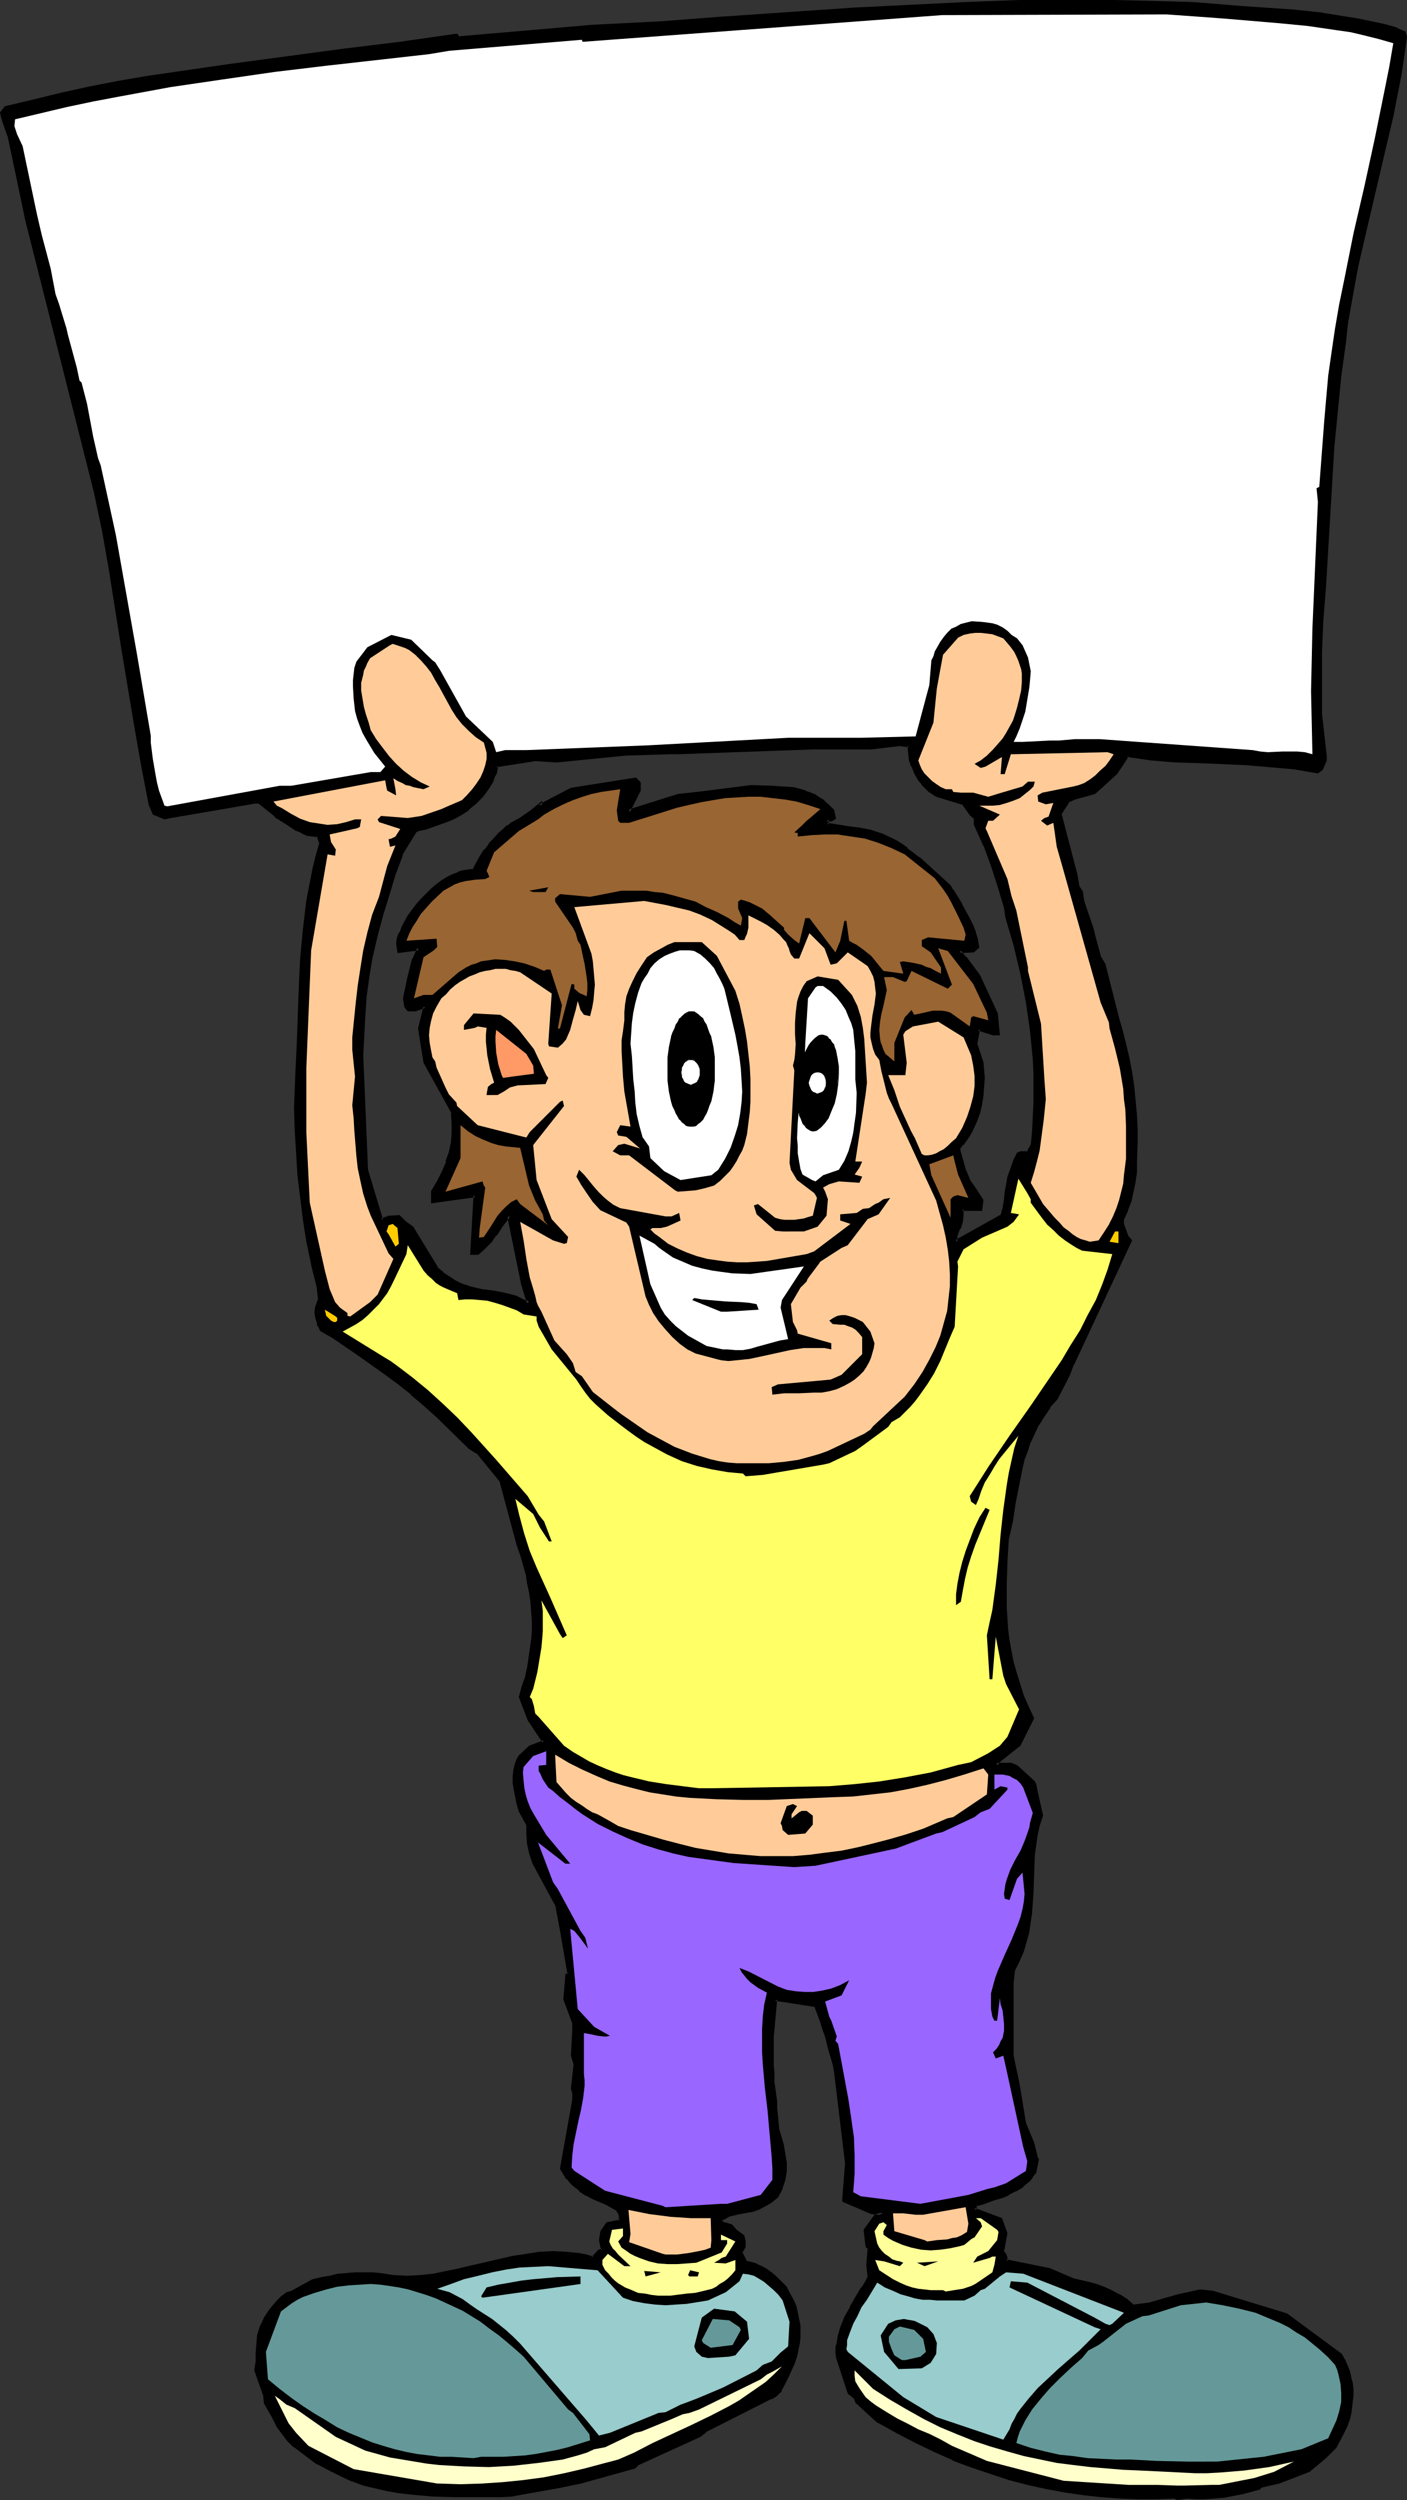 <?xml version="1.0" encoding="UTF-8" standalone="no"?>
<svg
   version="1.0"
   width="87.772mm"
   height="155.882mm"
   id="svg61"
   sodipodi:docname="Boy with Sign.wmf"
   xmlns:inkscape="http://www.inkscape.org/namespaces/inkscape"
   xmlns:sodipodi="http://sodipodi.sourceforge.net/DTD/sodipodi-0.dtd"
   xmlns="http://www.w3.org/2000/svg"
   xmlns:svg="http://www.w3.org/2000/svg">
  <rect width="100%" height="100%" fill="#333333" stroke="none"/>
  <sodipodi:namedview
     id="namedview61"
     pagecolor="#ffffff"
     bordercolor="#000000"
     borderopacity="0.25"
     inkscape:showpageshadow="2"
     inkscape:pageopacity="0.0"
     inkscape:pagecheckerboard="0"
     inkscape:deskcolor="#d1d1d1"
     inkscape:document-units="mm" />
  <defs
     id="defs1">
    <pattern
       id="WMFhbasepattern"
       patternUnits="userSpaceOnUse"
       width="6"
       height="6"
       x="0"
       y="0" />
  </defs>
  <path
     style="fill:#000000;fill-opacity:1;fill-rule:evenodd;stroke:none"
     d="m 123.936,306.862 0.808,0.323 -1.454,-4.848 -3.232,-15.836 -1.777,2.262 -1.454,2.262 -0.97,1.131 -0.97,1.131 -1.131,0.97 -1.131,1.131 h -1.454 l 0.808,-13.735 -10.018,1.454 v -2.262 l 1.454,-2.424 1.131,-2.262 0.97,-2.262 0.646,-2.262 0.485,-2.424 0.323,-2.262 v -2.262 l -0.162,-2.424 -6.625,-11.796 -1.131,-8.08 1.131,-5.171 -2.262,0.808 H 96.305 l -0.485,-0.808 -0.323,-1.939 0.808,-4.686 1.293,-4.363 1.131,-2.747 -4.686,0.646 -0.323,-1.778 0.323,-1.293 0.485,-1.131 0.485,-1.293 0.808,-1.293 0.646,-1.454 0.97,-1.293 0.97,-1.293 1.131,-1.131 1.131,-1.293 1.131,-0.97 1.131,-1.131 1.293,-0.97 1.293,-0.808 1.293,-0.646 1.293,-0.485 1.293,-0.323 2.262,-0.323 1.293,-2.424 0.646,-1.131 0.97,-1.293 0.97,-1.293 1.131,-1.293 1.131,-1.131 0.97,-0.97 0.97,-0.808 0.485,-0.323 0.323,-0.162 2.101,-1.293 2.747,-1.778 1.939,-1.778 v 0.323 l 7.433,-3.878 15.027,-2.262 0.97,0.808 v 0.646 1.131 l -2.585,5.009 11.634,-3.878 5.979,-0.646 11.311,-1.454 5.009,0.162 2.424,0.162 2.585,0.323 2.424,0.646 1.131,0.323 1.131,0.646 1.131,0.646 1.131,0.808 1.131,0.808 1.131,1.131 0.323,1.778 -0.646,0.323 h -1.131 v 1.293 l 5.171,0.646 2.424,0.485 2.585,0.485 2.585,0.808 2.424,0.97 1.293,0.646 1.131,0.808 1.293,0.808 1.131,0.97 1.616,1.293 7.433,6.464 0.485,1.131 2.101,3.393 1.777,3.232 0.808,1.616 0.646,1.616 0.485,1.778 0.162,1.616 -0.97,0.97 h -3.232 l 0.646,0.808 0.485,0.646 3.393,4.525 4.04,8.726 0.646,4.848 h -1.293 l -3.393,-1.293 -0.646,3.555 1.454,4.525 0.323,3.555 -0.323,4.201 -0.323,1.939 -0.646,2.101 -0.646,2.101 -0.97,2.101 -0.646,0.97 -0.808,1.131 -0.808,1.131 -0.808,0.97 0.323,0.97 1.131,4.363 1.293,2.747 1.131,1.454 1.777,2.747 -0.323,1.939 h -4.363 l -0.162,1.616 -0.162,1.454 -0.485,1.454 -0.323,0.808 -0.323,0.97 v 1.454 l 10.826,-6.14 0.485,-1.939 0.323,-1.778 0.323,-1.778 0.323,-1.778 0.323,-1.778 0.485,-1.778 0.646,-1.939 0.97,-1.778 0.485,-0.323 h 1.777 l 1.131,-1.778 0.323,-3.393 0.162,-3.393 v -3.232 l 0.162,-3.393 -0.162,-3.393 -0.162,-3.393 -0.323,-3.393 -0.323,-3.393 -0.97,-6.625 -1.293,-6.787 -1.616,-6.625 -1.777,-6.787 -0.323,-2.262 -1.454,-4.848 -1.616,-4.848 -1.939,-4.848 -2.101,-4.848 v -1.616 l -1.131,-0.808 -1.777,-2.747 -6.302,-1.778 -1.616,-1.131 -1.454,-1.293 -0.97,-1.454 -0.97,-1.454 -0.646,-1.616 -0.485,-1.616 -0.323,-1.616 v -1.616 l -2.262,-0.323 -6.948,0.808 h -13.735 l -31.671,1.293 h -2.262 l -10.18,0.323 -16.159,1.454 -5.009,-0.323 -9.21,1.454 -0.162,0.97 -0.162,0.808 -0.323,0.808 -0.323,0.97 -1.131,1.778 -1.293,1.778 -1.616,1.616 -1.777,1.616 -1.616,1.131 -1.777,0.97 -1.616,0.646 -5.009,1.778 -1.777,0.162 -0.485,0.485 -3.393,5.494 -1.616,4.848 -1.616,4.686 -1.454,4.848 -1.131,4.686 -1.131,4.848 -0.808,4.686 -0.646,4.848 -0.323,4.686 -0.646,9.211 1.131,26.986 3.555,11.958 1.777,-0.646 2.424,-0.323 1.454,1.454 1.777,1.293 0.323,0.646 5.332,8.726 1.293,1.293 1.293,0.97 1.293,0.808 1.293,0.646 1.293,0.646 1.454,0.323 2.585,0.646 2.585,0.485 2.585,0.485 2.747,0.646 1.293,0.485 z M 276.958,588.515 h -4.363 -4.201 l -4.363,-0.162 -4.363,-0.323 -4.363,-0.485 -4.363,-0.646 -4.201,-0.808 -4.363,-0.97 -4.363,-1.131 -4.363,-1.293 -4.524,-1.616 -4.363,-1.616 -4.363,-1.939 -4.363,-2.101 -4.363,-2.262 -4.363,-2.424 -1.131,-0.97 -4.201,-3.717 -0.323,-0.97 -1.454,-1.131 -2.585,-8.241 -0.162,-1.293 v -1.131 l 0.162,-1.131 0.162,-1.293 0.646,-2.262 0.97,-2.424 1.293,-2.262 1.454,-2.424 1.454,-2.262 0.646,-1.293 0.646,-1.131 -0.323,-3.07 0.323,-3.878 -0.485,-0.485 -0.323,-3.878 2.262,-3.232 1.939,-0.646 -2.747,-0.323 -6.463,-2.585 v -0.646 l 0.485,-8.241 -2.585,-21.492 -0.323,-1.778 -0.808,-3.393 -0.97,-3.232 -0.485,-1.616 -0.646,-2.101 -0.646,-1.454 -0.808,-2.101 -9.534,-1.454 -0.808,8.726 v 1.616 5.171 l 0.162,1.939 v 1.939 l 0.646,4.686 v 1.616 l 0.646,5.009 0.97,3.878 0.485,1.939 0.162,1.939 v 1.939 l -0.323,1.939 -0.162,1.131 -0.323,0.97 -0.485,0.97 -0.646,0.97 -0.646,0.646 -0.808,0.646 -1.454,0.808 -1.454,0.646 -1.454,0.485 -2.747,0.646 -2.909,0.485 -1.616,1.131 0.162,0.97 2.101,0.646 1.131,1.131 1.777,1.131 0.323,1.293 v 1.131 l -0.808,1.454 0.485,0.97 0.646,1.454 1.293,0.162 1.131,0.485 1.293,0.485 0.97,0.646 1.293,0.808 0.97,0.97 1.293,1.131 1.131,1.131 0.808,1.616 0.808,1.454 0.485,1.454 0.485,1.454 0.323,1.454 0.162,1.454 v 1.454 1.454 l -0.162,1.454 -0.162,1.454 -0.485,1.454 -0.323,1.454 -0.646,1.454 -0.646,1.454 -1.454,2.909 -0.323,0.485 -0.323,0.485 -0.162,0.323 -0.323,0.323 -0.323,0.323 -0.808,0.323 -0.485,0.323 -15.351,7.756 -1.454,1.131 -14.704,6.787 -0.646,0.646 -9.695,2.585 -2.909,0.808 -5.332,1.293 -5.494,0.97 -2.747,0.485 -2.585,0.323 -2.747,0.162 -2.585,0.162 h -2.424 l -5.494,-0.162 -5.332,-0.162 -5.494,-0.485 -2.747,-0.323 -2.585,-0.323 -2.747,-0.646 -2.747,-0.808 -2.747,-0.808 -2.747,-1.293 -2.585,-1.293 -2.747,-1.616 -2.747,-1.778 -2.747,-2.101 -1.454,-1.454 -2.262,-3.07 -1.293,-2.262 -1.777,-3.393 -0.323,-1.616 -1.939,-5.979 0.162,-2.101 v -1.939 l 0.162,-2.101 0.323,-1.939 0.646,-2.101 0.323,-0.97 0.485,-0.97 0.646,-1.131 0.646,-0.97 0.808,-0.97 0.808,-0.97 1.131,-0.97 1.131,-0.97 1.131,-0.323 5.009,-2.585 2.101,-0.485 1.939,-0.485 1.939,-0.323 1.939,-0.323 h 1.939 l 1.939,-0.162 1.939,0.162 2.101,0.162 3.07,0.485 h 3.232 l 3.07,-0.162 3.07,-0.323 3.232,-0.485 3.07,-0.646 6.302,-1.616 6.302,-1.454 3.07,-0.485 3.07,-0.323 3.232,-0.162 h 3.07 l 3.232,0.485 1.454,0.323 1.616,0.485 1.454,-1.778 0.808,-0.162 -0.485,-2.424 0.323,-1.939 1.454,-1.939 2.909,-0.646 v -1.454 l -0.323,-0.646 -0.162,-0.485 -1.454,-0.808 -1.454,-0.808 -3.07,-1.293 -1.454,-0.808 -1.616,-0.97 -1.454,-1.293 -0.646,-0.646 -0.646,-0.808 -1.454,-2.424 2.909,-16.159 v -1.454 l -0.323,-1.131 0.646,-5.656 -0.646,-2.101 0.323,-5.979 v -1.778 l -2.101,-5.494 0.323,-5.656 0.646,-0.323 -1.777,-10.342 -1.293,-5.979 -5.332,-10.019 -0.646,-2.262 -0.485,-2.101 -0.162,-2.262 -0.162,-2.262 -1.777,-3.232 -0.323,-1.616 -0.485,-1.616 -0.323,-1.616 -0.162,-1.616 v -1.616 -1.616 l 0.485,-1.616 0.323,-0.808 0.485,-0.808 2.262,-2.101 3.393,-1.293 -3.555,-5.171 -2.101,-5.333 0.808,-2.262 0.646,-2.262 0.485,-2.262 0.485,-2.262 0.323,-2.101 0.162,-2.262 0.162,-2.262 v -2.262 l -0.162,-2.262 -0.162,-2.262 -0.323,-2.101 -0.323,-2.262 -0.485,-2.262 -0.485,-2.262 -0.646,-2.262 -0.808,-2.262 -4.04,-15.028 -5.655,-6.787 -1.777,-1.131 -7.756,-7.433 -2.909,-2.747 -3.07,-2.585 -3.07,-2.424 -3.07,-2.262 -6.14,-4.363 -6.14,-4.201 -3.07,-1.778 -0.323,-0.97 -0.323,-0.97 -0.162,-0.97 -0.162,-0.808 v -0.808 l 0.162,-0.808 0.162,-0.97 0.485,-0.808 -0.323,-2.909 -1.293,-5.333 -1.131,-5.333 -0.97,-5.171 -0.646,-5.333 -0.485,-5.171 -0.485,-5.332 -0.162,-5.333 -0.162,-5.171 0.323,-8.403 0.162,-6.787 0.323,-6.625 0.162,-6.787 0.485,-6.787 0.485,-6.787 0.97,-6.625 0.485,-3.393 0.808,-3.393 0.808,-3.393 0.808,-3.393 -0.485,-1.778 -1.293,-0.162 -1.293,-0.323 -1.293,-0.485 -1.131,-0.646 -2.424,-1.454 -2.585,-1.616 -4.201,-3.393 h -0.97 l -20.521,3.555 -0.646,0.323 -2.424,-1.131 -0.808,-2.101 -1.939,-9.211 -1.616,-9.211 -2.909,-18.421 -3.07,-18.421 -1.616,-9.049 -1.939,-9.211 L 6.302,51.224 2.101,31.995 1.616,30.218 0.646,27.794 0.485,26.663 1.293,25.37 l 6.625,-1.616 6.625,-1.454 6.787,-1.454 6.625,-1.293 6.625,-1.131 6.625,-1.131 13.25,-1.939 26.5,-3.393 13.25,-1.778 13.412,-1.939 0.485,0.808 31.994,-2.747 15.997,-0.808 14.704,-1.293 30.701,-2.101 26.177,-1.131 12.604,-0.646 h 22.299 l 13.25,0.323 5.332,0.323 6.14,0.485 5.979,0.323 11.957,0.97 5.979,0.646 5.979,0.808 3.07,0.485 2.909,0.646 3.07,0.646 3.07,0.97 1.777,0.808 0.323,0.97 -0.646,4.525 -0.808,4.363 -1.777,9.049 -1.939,8.888 -4.363,18.098 -1.939,8.888 -0.97,4.525 -0.808,4.525 -0.646,4.363 -0.646,4.525 -1.131,8.403 -0.808,8.08 -0.646,8.241 -0.646,8.241 -0.97,16.321 -0.485,8.08 -0.485,8.241 -0.323,7.595 v 12.766 1.778 l 1.131,10.18 v 0.808 l -0.808,2.101 -0.97,0.646 -2.909,-0.646 -2.747,-0.323 -5.655,-0.646 -5.494,-0.323 -11.311,-0.485 -5.494,-0.323 -5.655,-0.485 -5.655,-0.646 -0.808,1.131 -1.939,2.909 -5.009,4.686 -4.686,1.293 -1.454,0.485 -2.101,3.393 3.878,14.22 0.323,2.585 0.808,1.454 0.323,2.101 2.424,6.787 0.323,1.454 1.454,5.333 0.808,1.454 3.232,12.766 0.97,2.585 0.808,3.393 0.646,3.393 0.646,3.232 0.485,3.393 0.485,3.232 0.162,3.393 0.162,3.232 0.162,3.393 -0.162,4.686 -0.162,2.262 -0.323,2.262 -0.323,2.101 -0.646,2.262 -0.646,2.101 -0.97,2.262 v 1.131 l 0.646,1.778 0.485,1.454 0.646,0.646 -13.573,29.248 -0.97,2.424 -2.909,5.494 -1.616,2.101 -1.454,2.101 -1.293,1.939 -0.97,2.101 -0.97,2.101 -0.808,1.939 -0.646,2.101 -0.485,2.101 -0.97,4.04 -0.646,4.201 -0.808,4.201 -0.808,4.201 -0.485,5.494 -0.162,5.333 v 5.333 l 0.162,2.585 0.323,2.585 0.323,2.747 0.323,2.585 0.646,2.585 0.646,2.585 0.808,2.747 0.97,2.585 1.131,2.585 1.293,2.585 -3.232,6.302 -4.524,3.555 -0.97,1.131 h 3.555 l 1.454,0.485 3.878,3.555 0.323,0.646 0.162,1.454 1.293,5.817 -0.646,2.262 -0.485,2.262 -0.485,2.424 -0.162,2.262 -0.323,4.525 -0.162,4.525 -0.323,4.525 -0.162,2.262 -0.485,2.262 -0.485,2.262 -0.646,2.262 -0.97,2.262 -1.131,2.262 -0.485,3.07 v 14.705 2.424 l 1.293,6.14 0.323,1.778 1.454,8.08 1.939,4.686 0.646,3.232 0.485,0.485 -0.646,3.07 -0.808,0.97 -0.646,0.808 -0.808,0.646 -0.808,0.646 -1.616,1.131 -1.616,0.808 -1.616,0.646 -1.616,0.646 -3.232,1.131 -1.131,0.162 -0.323,1.293 6.14,2.262 1.293,3.393 -0.97,4.04 0.646,0.808 0.323,0.808 v 0.808 l 10.341,2.101 5.494,2.262 3.555,0.97 1.777,0.485 1.777,0.646 1.777,0.646 1.777,0.97 1.777,1.131 1.777,1.454 3.878,-0.646 6.787,-1.778 5.009,-1.131 2.909,0.162 17.451,5.494 12.765,9.372 0.646,1.293 0.646,1.454 0.646,1.293 0.323,1.293 0.323,1.454 v 1.293 l 0.162,1.454 -0.162,1.293 -0.162,1.293 -0.323,1.454 -0.323,1.293 -0.485,1.454 -1.131,2.585 -1.454,2.747 -2.262,2.262 -3.878,3.232 -7.11,2.585 -4.201,0.97 -0.485,0.646 -4.201,0.97 -4.201,0.808 -2.101,0.323 -2.101,0.162 h -2.101 l -2.101,-0.162 -2.424,0.162 z"
     id="path1" />
  <path
     style="fill:#000000;fill-opacity:1;fill-rule:evenodd;stroke:none"
     d="m 123.775,307.185 v 0 l 1.616,0.646 -1.777,-5.656 v 0.162 l -3.393,-16.805 -2.262,2.909 -1.616,2.262 h 0.162 l -0.97,1.131 v 0 l -0.97,1.131 -0.97,0.97 -1.293,1.131 0.323,-0.162 h -1.454 l 0.485,0.485 0.808,-14.22 -10.503,1.616 0.485,0.323 v -2.262 l -0.162,0.162 1.454,-2.262 v -0.162 l 1.131,-2.262 0.97,-2.262 v -0.162 l 0.808,-2.262 v 0 l 0.485,-2.262 0.162,-2.424 v -2.424 l -0.162,-2.262 -6.625,-11.958 h 0.162 l -1.293,-7.918 v 0.162 l 1.293,-5.979 -2.909,0.97 h 0.162 -1.616 l 0.323,0.323 -0.485,-0.97 0.162,0.162 -0.485,-1.778 v 0.162 l 0.97,-4.686 v 0 l 1.131,-4.525 v 0.162 l 1.454,-3.393 -5.332,0.646 0.323,0.485 -0.162,-1.778 v 0.162 l 0.162,-1.293 0.485,-1.131 v 0 l 0.485,-1.293 0.808,-1.293 0.646,-1.293 v 0 l 0.97,-1.293 0.97,-1.293 v 0 l 0.97,-1.131 1.293,-1.293 1.131,-1.131 1.131,-0.97 v 0 l 1.293,-0.808 1.293,-0.97 h -0.162 l 1.293,-0.485 1.293,-0.646 v 0 l 1.293,-0.323 h -0.162 l 2.585,-0.323 1.293,-2.585 v 0.162 l 0.646,-1.293 0.97,-1.131 h -0.162 l 1.131,-1.293 v 0 l 1.131,-1.293 0.97,-1.131 1.131,-0.97 0.97,-0.808 v 0 l 0.485,-0.323 0.323,-0.162 2.101,-1.293 2.585,-1.778 v 0 l 2.101,-1.778 -0.646,-0.323 v 0.97 l 7.918,-4.201 -0.162,0.162 15.189,-2.424 -0.323,-0.162 0.808,0.97 -0.162,-0.323 v 1.778 l 0.162,-0.162 -3.07,5.817 12.604,-4.04 h -0.162 l 5.979,-0.646 11.473,-1.454 h -0.162 l 5.009,0.162 2.424,0.162 v 0 l 2.424,0.162 v 0 l 2.424,0.646 1.131,0.485 v 0 l 1.131,0.485 v 0 l 1.131,0.646 1.131,0.808 v -0.162 l 1.131,0.97 v 0 l 0.97,1.131 v -0.323 l 0.323,1.778 0.162,-0.323 -0.646,0.323 h 0.162 -1.454 v 1.939 l 5.332,0.808 2.585,0.323 2.585,0.485 h -0.162 l 2.585,0.808 v 0 l 2.424,0.97 1.131,0.646 v 0 l 1.293,0.808 1.131,0.97 v -0.162 l 1.293,0.97 1.454,1.293 v 0 l 7.433,6.464 h -0.162 l 0.646,0.97 v 0 l 2.101,3.393 v 0 l 1.777,3.232 0.808,1.778 h -0.162 l 0.646,1.616 v -0.162 l 0.485,1.778 v -0.162 l 0.162,1.778 0.162,-0.485 -0.97,0.97 0.323,-0.162 h -4.04 l 1.131,1.616 v 0 l 0.646,0.646 h -0.162 l 3.393,4.363 v 0 l 4.04,8.726 v 0 l 0.485,4.686 0.485,-0.485 h -1.293 0.162 l -3.878,-1.293 -0.808,4.04 1.454,4.525 v 0 l 0.323,3.555 v -0.162 l -0.323,4.201 -0.323,2.101 v 0 l -0.485,1.939 -0.808,2.101 h 0.162 l -0.97,2.101 v -0.162 l -0.646,1.131 -0.808,1.131 -0.808,0.97 h 0.162 l -0.97,1.293 0.162,1.131 1.293,4.363 v 0 l 1.131,2.747 1.293,1.616 1.777,2.585 -0.162,-0.162 -0.162,1.939 0.323,-0.323 h -4.686 l -0.162,1.939 v -0.162 l -0.162,1.454 v 0 l -0.485,1.616 v -0.162 l -0.323,0.808 -0.485,0.97 v 2.262 l 11.634,-6.625 0.646,-1.939 v 0 l 0.323,-1.939 0.162,-1.778 0.323,-1.778 0.323,-1.778 v 0.162 l 0.646,-1.939 0.646,-1.778 v 0 l 0.808,-1.778 -0.162,0.162 0.485,-0.323 -0.162,0.162 h 2.101 l 1.131,-2.101 0.323,-3.393 v -0.162 l 0.162,-3.393 0.162,-3.232 v -3.393 -3.393 l -0.162,-3.393 v 0 l -0.323,-3.393 -0.323,-3.393 -0.97,-6.787 -1.293,-6.625 v 0 l -1.616,-6.787 -1.939,-6.787 v 0.162 l -0.323,-2.262 v 0 l -1.454,-5.009 -1.616,-4.848 -1.777,-4.848 h -0.162 l -2.101,-5.009 v 0.323 -1.778 l -0.646,0.485 -0.162,-0.323 v 1.616 l 2.262,5.009 v -0.162 l 1.777,4.848 1.616,5.009 1.454,4.848 v 0 l 0.323,2.262 v 0 l 1.939,6.625 1.616,6.787 v 0 l 1.293,6.625 0.97,6.787 0.323,3.393 0.323,3.232 v 0 l 0.162,3.393 v 3.393 3.393 l -0.162,3.232 -0.162,3.393 v 0 l -0.323,3.393 v -0.162 l -0.97,1.778 0.323,-0.162 h -1.777 l -0.808,0.323 -0.97,1.939 v 0.162 l -0.646,1.778 -0.646,1.778 v 0 l -0.323,1.939 -0.323,1.616 -0.162,1.778 -0.323,1.939 v 0 l -0.485,1.778 0.162,-0.162 -10.988,6.14 0.646,0.323 v -1.454 0.162 l 0.323,-0.97 0.323,-0.808 h 0.162 l 0.485,-1.616 v 0 l 0.162,-1.454 v 0 -1.616 l -0.323,0.485 h 4.686 l 0.323,-2.585 -1.777,-2.747 -1.131,-1.616 v 0.162 l -1.131,-2.747 v 0.162 l -1.293,-4.525 -0.162,-0.808 -0.162,0.323 0.808,-1.131 h 0.162 l 0.808,-1.131 0.646,-0.97 0.646,-1.131 v 0 l 0.97,-2.101 v 0 l 0.808,-2.101 0.485,-2.101 v 0 l 0.323,-2.101 0.323,-4.201 -0.323,-3.717 -1.454,-4.363 v 0.162 l 0.646,-3.555 -0.485,0.323 3.555,1.131 h 1.616 l -0.485,-5.171 -4.201,-9.049 -3.232,-4.363 h -0.162 l -0.485,-0.646 v 0 l -0.646,-0.808 -0.323,0.646 3.393,-0.162 1.293,-1.131 -0.323,-1.778 v -0.162 l -0.485,-1.616 v -0.162 l -0.646,-1.616 v 0 l -0.808,-1.616 -1.777,-3.232 v -0.162 l -2.101,-3.393 v 0.162 l -0.646,-1.131 -7.271,-6.625 h -0.162 l -1.454,-1.131 -1.293,-0.97 v -0.162 l -1.131,-0.808 -1.293,-0.808 v 0 l -1.293,-0.646 -2.424,-1.131 h -0.162 l -2.424,-0.808 v 0 l -2.585,-0.485 -2.585,-0.323 -5.009,-0.808 0.323,0.485 v -1.293 l -0.485,0.485 h 1.293 l 0.97,-0.646 -0.485,-2.101 -1.131,-1.131 v 0 l -1.131,-0.97 v -0.162 l -1.131,-0.646 -1.131,-0.808 h -0.162 l -1.131,-0.485 h -0.162 l -1.131,-0.485 -2.424,-0.646 v 0 l -2.424,-0.162 h -0.162 l -2.424,-0.162 -5.009,-0.162 v 0 l -11.473,1.454 -5.817,0.646 -11.796,3.717 0.485,0.646 2.585,-5.171 v -1.939 l -1.131,-1.131 -15.351,2.424 -7.433,3.878 0.646,0.323 v -1.131 l -2.747,2.262 v 0 l -2.585,1.778 -2.101,1.131 -0.323,0.323 -0.485,0.323 h -0.162 l -0.808,0.808 -1.131,0.97 -1.131,1.293 -1.131,1.131 v 0.162 l -0.97,1.293 h -0.162 l -0.808,1.293 -0.646,1.131 v 0 l -1.293,2.424 0.323,-0.323 -2.262,0.323 h -0.162 l -1.131,0.323 -0.162,0.162 -1.293,0.485 -1.293,0.646 v 0 l -1.293,0.808 -1.293,0.97 v 0 l -1.293,1.131 -1.131,1.131 -1.131,1.131 -1.131,1.293 v 0 l -0.97,1.293 -0.97,1.293 v 0 l -0.808,1.454 -0.646,1.293 -0.485,1.293 H 94.043 l -0.485,1.293 -0.162,1.293 0.323,2.262 5.171,-0.646 -0.485,-0.646 -1.131,2.585 -0.162,0.162 -1.131,4.525 v 0 l -0.97,4.686 0.323,2.101 0.808,0.97 h 1.777 l 2.424,-0.808 -0.485,-0.485 -1.293,5.332 1.293,8.08 6.625,11.958 h -0.162 l 0.162,2.262 v 0 2.262 0 l -0.162,2.262 -0.485,2.262 v 0 l -0.808,2.262 h 0.162 l -0.97,2.262 -1.131,2.262 v 0 l -1.454,2.424 v 2.909 l 10.503,-1.454 -0.485,-0.485 -0.808,14.058 h 1.939 l 1.293,-1.131 1.131,-1.131 0.97,-0.97 v -0.162 l 0.808,-1.131 h 0.162 l 1.454,-2.262 1.777,-2.262 -0.808,-0.162 3.232,15.836 v 0.162 l 1.454,4.686 0.646,-0.485 -0.97,-0.323 0.162,0.162 z"
     id="path2" />
  <path
     style="fill:#000000;fill-opacity:1;fill-rule:evenodd;stroke:none"
     d="m 230.421,192.617 -1.293,-1.131 0.162,0.162 -1.939,-2.747 -6.302,-1.778 v 0 l -1.616,-1.131 h 0.162 l -1.454,-1.293 v 0 l -0.97,-1.454 -0.97,-1.454 v 0.162 l -0.646,-1.616 v 0 l -0.485,-1.616 v 0.162 l -0.162,-1.616 v 0 l -0.162,-1.939 -2.585,-0.323 -6.948,0.808 v 0 h -13.735 l -31.671,1.131 h -2.262 l -10.18,0.323 v 0 l -16.159,1.616 v 0 l -5.009,-0.323 -9.534,1.454 -0.162,1.131 -0.162,0.97 v -0.162 l -0.323,0.808 -0.485,0.97 v 0 l -0.97,1.778 -1.293,1.778 v -0.162 l -1.616,1.778 -1.616,1.454 v -0.162 l -1.777,1.293 h 0.162 l -1.777,0.97 -1.616,0.646 v -0.162 l -5.009,1.778 h 0.162 l -1.777,0.323 -0.808,0.485 -3.393,5.656 -1.777,4.848 -1.454,4.686 -1.454,4.848 -1.293,4.686 -1.131,4.848 v 0 l -0.808,4.848 -0.646,4.848 -0.323,4.686 v 0 l -0.485,9.211 1.131,27.147 3.716,12.281 2.101,-0.808 v 0 l 2.262,-0.162 -0.323,-0.162 1.454,1.454 1.777,1.293 -0.162,-0.162 5.817,9.534 1.293,1.293 v 0 l 1.454,0.97 1.293,0.97 v 0 l 1.293,0.485 1.293,0.646 h 0.162 l 1.293,0.485 2.585,0.646 h 0.162 l 2.585,0.323 2.585,0.485 v 0 l 2.585,0.808 h -0.162 l 1.454,0.485 v -0.162 l 1.293,0.646 0.323,-0.646 -1.293,-0.646 v 0 l -1.293,-0.646 h -0.162 l -2.585,-0.646 v 0 l -2.585,-0.485 -2.585,-0.323 v 0 l -2.747,-0.646 -1.293,-0.485 0.162,0.162 -1.454,-0.646 -1.293,-0.646 h 0.162 l -1.293,-0.808 -1.454,-0.97 h 0.162 l -1.454,-1.131 h 0.162 l -5.817,-9.534 -1.777,-1.293 0.162,0.162 -1.616,-1.616 -2.585,0.162 -1.777,0.646 0.485,0.323 -3.555,-11.796 v 0 l -1.131,-26.986 0.485,-9.211 v 0.162 l 0.323,-4.848 0.646,-4.686 0.808,-4.848 v 0.162 l 1.131,-4.848 1.293,-4.848 1.454,-4.686 1.454,-4.848 1.777,-4.686 h -0.162 l 3.393,-5.494 -0.162,0.162 0.646,-0.323 h -0.162 l 1.777,-0.323 v 0 l 5.009,-1.778 v 0 l 1.616,-0.646 1.777,-0.97 v 0 l 1.777,-1.131 v -0.162 l 1.777,-1.454 1.616,-1.616 v 0 l 1.293,-1.778 1.131,-1.778 v -0.162 l 0.323,-0.97 0.485,-0.808 0.162,-0.97 0.162,-0.808 -0.485,0.323 9.21,-1.454 v 0 l 5.009,0.323 v 0 l 16.32,-1.616 h -0.162 l 10.18,-0.323 h 2.262 l 31.671,-1.131 h 13.735 0.162 l 6.787,-0.808 h -0.162 l 2.262,0.323 -0.323,-0.485 0.162,1.616 v 0 l 0.162,1.616 v 0.162 l 0.485,1.454 0.162,0.162 0.646,1.616 v 0 l 0.808,1.454 1.131,1.454 0.162,0.162 1.293,1.293 v 0 l 1.777,1.131 6.302,1.939 -0.323,-0.323 1.939,2.747 1.131,0.97 z"
     id="path3" />
  <path
     style="fill:#000000;fill-opacity:1;fill-rule:evenodd;stroke:none"
     d="m 277.119,588.03 -4.524,0.162 h -4.201 l -4.363,-0.162 v 0 l -4.363,-0.323 -4.201,-0.485 -4.363,-0.646 -4.363,-0.808 v 0 l -4.363,-0.97 -4.363,-1.293 -4.363,-1.293 -4.363,-1.454 -4.363,-1.616 v 0 l -4.201,-1.939 -4.524,-2.101 -4.363,-2.262 -4.363,-2.585 v 0 l -1.131,-0.808 v 0 l -4.04,-3.717 0.162,0.162 -0.323,-0.97 -1.616,-1.293 0.162,0.162 -2.747,-8.241 v 0.162 l -0.162,-1.293 v 0 -1.131 0 l 0.323,-1.131 0.162,-1.293 v 0.162 l 0.646,-2.262 v 0 l 0.97,-2.262 1.131,-2.424 v 0 l 1.454,-2.262 1.454,-2.424 v 0 l 0.646,-1.293 v 0.162 l 0.808,-1.454 -0.323,-3.07 v 0.162 l 0.323,-4.04 -0.646,-0.808 v 0.323 l -0.323,-3.878 v 0.323 l 2.424,-3.393 -0.323,0.162 3.555,-1.131 -4.524,-0.485 h 0.162 l -6.463,-2.747 0.162,0.485 v -0.646 l 0.646,-8.241 -2.585,-21.653 -0.323,-1.778 v 0 l -0.97,-3.232 -0.808,-3.232 -0.646,-1.778 -0.646,-2.101 -0.485,-1.454 v 0 l -1.131,-2.424 -10.018,-1.454 -0.808,9.211 v 6.948 l 0.162,1.778 v 0 2.101 l 0.646,4.686 v -0.162 1.616 l 0.485,5.009 v 0 l 1.131,4.04 v -0.162 l 0.323,1.939 0.162,1.939 v 0 1.939 0 l -0.162,1.939 v 0 l -0.323,0.97 -0.323,0.97 v 0 l -0.323,0.97 -0.646,0.97 v -0.162 l -0.646,0.646 v 0 l -0.808,0.646 -1.454,0.808 v 0 l -1.293,0.646 v 0 l -1.454,0.485 h 0.162 l -2.909,0.485 -2.909,0.646 -1.939,1.293 0.323,1.454 2.424,0.646 -0.323,-0.162 1.293,1.131 1.777,1.293 -0.162,-0.162 0.162,1.131 v 0 1.131 l 0.162,-0.323 -0.97,1.778 0.646,1.131 v 0 l 0.808,1.454 1.293,0.485 1.293,0.323 h -0.162 l 1.293,0.646 h -0.162 l 1.131,0.646 1.131,0.646 v 0 l 1.131,0.97 1.131,0.97 1.131,1.293 v 0 l 0.808,1.454 0.808,1.454 h -0.162 l 0.646,1.454 v 0 l 0.323,1.454 0.323,1.454 v 0 l 0.323,1.454 v -0.162 1.454 1.454 0 l -0.162,1.454 -0.323,1.454 v -0.162 l -0.323,1.454 -0.485,1.454 v 0 l -0.485,1.454 -0.646,1.454 -1.454,2.909 -0.323,0.485 v 0 l -0.323,0.485 h 0.162 l -0.323,0.323 v 0 l -0.323,0.162 v 0 l -0.323,0.162 h 0.162 l -0.808,0.485 h -0.162 l -0.323,0.323 v 0 l -15.351,7.756 -1.454,1.131 v 0 l -14.866,6.787 -0.646,0.646 0.162,-0.162 -12.604,3.555 h 0.162 l -5.494,1.131 -5.332,0.97 -2.747,0.485 -2.747,0.323 -2.585,0.323 v 0 h -2.585 -2.424 -5.494 l -5.332,-0.323 v 0 l -5.494,-0.323 -2.585,-0.323 -2.747,-0.485 v 0 l -2.585,-0.646 -2.747,-0.646 -2.747,-0.97 v 0 l -2.585,-1.131 -2.747,-1.293 -2.747,-1.616 v 0 l -2.747,-1.778 -2.585,-2.101 v 0 l -1.454,-1.454 v 0.162 l -2.262,-3.232 v 0.162 l -1.293,-2.262 -1.777,-3.393 v 0.162 l -0.162,-1.778 -2.101,-5.979 v 0.162 l 0.323,-1.939 v -2.101 l 0.162,-2.101 v 0.162 l 0.162,-2.101 v 0 l 0.646,-1.939 v 0 l 0.485,-0.97 h -0.162 l 0.485,-0.97 v 0 l 0.646,-0.97 0.646,-0.97 v 0 l 0.808,-0.97 v 0 l 0.808,-0.97 1.131,-0.97 h -0.162 l 1.131,-0.97 v 0.162 l 1.131,-0.485 5.009,-2.585 v 0 l 1.939,-0.485 v 0 l 1.939,-0.323 1.939,-0.485 1.939,-0.162 v 0 l 1.939,-0.162 h 1.939 1.939 v 0 l 1.939,0.162 3.232,0.485 v 0 l 3.232,0.162 v -0.808 l -3.232,-0.162 v 0 l -3.07,-0.485 -1.939,-0.162 h -0.162 -1.939 -1.939 l -1.939,0.162 v 0 l -2.101,0.162 -1.939,0.485 -1.939,0.323 v 0 l -2.101,0.485 -5.009,2.747 v 0 l -1.131,0.323 -1.293,0.97 v 0 l -0.97,0.97 -0.97,1.131 v 0 l -0.808,0.97 v 0 l -0.646,0.97 -0.646,0.97 v 0 l -0.485,1.131 v 0 l -0.485,0.97 v 0 l -0.646,2.101 v 0 l -0.162,2.101 v 0 l -0.162,2.101 v 1.939 0 l -0.323,2.101 2.101,5.979 v 0 l 0.162,1.778 1.939,3.393 1.131,2.262 v 0 l 2.424,3.232 1.454,1.454 h 0.162 l 2.747,2.101 2.585,1.939 h 0.162 l 2.747,1.454 2.585,1.293 2.747,1.293 h 0.162 l 2.585,0.97 2.747,0.646 2.747,0.646 v 0 l 2.747,0.485 2.747,0.323 5.332,0.485 h 0.162 l 5.332,0.162 h 5.494 2.424 2.585 v 0 l 2.747,-0.162 2.585,-0.485 2.747,-0.485 5.494,-0.97 5.494,-1.131 v 0 l 12.765,-3.555 0.646,-0.646 h -0.162 l 14.866,-6.787 1.454,-1.131 h -0.162 l 15.351,-7.756 h 0.162 l 0.323,-0.162 v 0 l 0.808,-0.485 v 0 l 0.323,-0.323 0.323,-0.323 v 0 l 0.323,-0.323 h 0.162 l 0.162,-0.646 0.323,-0.485 1.454,-2.909 0.646,-1.454 0.646,-1.454 v 0 l 0.485,-1.454 0.323,-1.454 v -0.162 l 0.323,-1.454 0.162,-1.454 v 0 -1.454 -1.454 0 l -0.323,-1.454 v 0 l -0.323,-1.616 -0.323,-1.454 v 0 l -0.646,-1.454 v 0 l -0.808,-1.454 -0.808,-1.616 -1.293,-1.293 -1.131,-1.131 -1.131,-0.97 v 0 l -1.131,-0.808 -1.131,-0.646 v 0 l -1.131,-0.485 -0.162,-0.162 -1.131,-0.323 -1.293,-0.323 0.162,0.162 -0.646,-1.293 -0.485,-0.97 v 0.323 l 0.808,-1.454 v -1.454 l -0.323,-1.293 -1.777,-1.293 v 0 l -1.131,-1.293 -2.262,-0.646 0.323,0.323 -0.323,-0.808 -0.162,0.323 1.777,-0.97 h -0.162 l 2.747,-0.646 2.747,-0.485 h 0.162 l 1.293,-0.485 h 0.162 l 1.454,-0.808 v 0 l 1.454,-0.808 0.808,-0.646 v 0 l 0.808,-0.646 0.646,-1.131 0.485,-0.97 v -0.162 l 0.323,-0.97 0.323,-0.97 v 0 l 0.323,-1.939 v -0.162 -1.939 0 l -0.323,-1.939 -0.323,-1.939 v -0.162 l -1.131,-3.878 v 0 l -0.485,-5.009 v 0.162 -1.616 0 l -0.646,-4.686 v 0 -1.939 -0.162 l -0.162,-1.778 v 0 -6.787 0.162 l 0.808,-8.888 -0.485,0.323 9.372,1.454 -0.162,-0.162 0.808,2.101 v 0 l 0.485,1.293 0.646,2.101 0.646,1.778 0.808,3.232 0.97,3.232 v 0 l 0.323,1.778 2.585,21.492 v 0 l -0.646,8.241 v 0.808 l 6.787,2.909 2.747,0.323 v -0.808 l -1.939,0.646 -2.585,3.555 0.485,4.04 0.646,0.646 -0.162,-0.323 -0.323,3.878 0.323,3.07 v -0.323 l -0.646,1.293 v 0 l -0.808,1.293 v -0.162 l -1.454,2.424 -1.293,2.262 v 0.162 l -1.293,2.262 -0.97,2.424 v 0 l -0.646,2.262 v 0.162 l -0.162,1.131 -0.323,1.131 v 0.162 1.131 0.162 l 0.162,1.131 2.747,8.403 1.616,1.293 -0.162,-0.162 0.323,0.97 4.201,3.878 v 0 l 1.131,0.97 h 0.162 l 4.363,2.424 4.363,2.262 4.363,2.101 4.363,1.939 0.162,0.162 4.363,1.616 4.363,1.454 4.363,1.454 4.363,1.131 4.363,0.97 v 0 l 4.363,0.808 4.363,0.646 4.363,0.485 4.363,0.323 v 0 l 4.363,0.162 h 4.201 l 4.363,-0.162 h -0.162 z"
     id="path4" />
  <path
     style="fill:#000000;fill-opacity:1;fill-rule:evenodd;stroke:none"
     d="m 95.982,537.129 3.07,-0.162 v 0 l 3.232,-0.323 3.07,-0.646 3.07,-0.646 h 0.162 l 6.302,-1.454 6.14,-1.454 v 0 l 3.07,-0.485 3.232,-0.485 h -0.162 l 3.232,-0.162 3.07,0.162 v 0 l 3.07,0.323 v 0 l 1.616,0.323 1.777,0.646 1.616,-1.939 -0.162,0.162 1.131,-0.485 -0.485,-2.747 v 0.162 l 0.162,-1.778 v 0.162 l 1.454,-2.101 -0.323,0.162 3.232,-0.646 0.162,-1.778 -0.323,-0.808 -0.485,-0.646 -1.454,-0.808 -1.454,-0.808 -3.07,-1.454 -1.454,-0.808 v 0 l -1.454,-0.97 v 0.162 l -1.454,-1.293 v 0 l -0.646,-0.646 -0.808,-0.808 h 0.162 l -1.454,-2.262 v 0.323 l 2.909,-16.321 v -1.616 l -0.323,-1.131 v 0.162 l 0.646,-5.817 -0.646,-2.101 v 0.162 l 0.323,-5.979 v -1.778 l -2.101,-5.656 v 0.162 l 0.323,-5.656 -0.162,0.323 0.808,-0.485 -1.777,-10.665 -1.131,-5.979 -5.494,-10.019 0.162,0.162 -0.808,-2.262 v 0 l -0.485,-2.101 -0.162,-2.262 v 0 -2.424 l -1.939,-3.232 0.162,0.162 -0.485,-1.616 v 0 l -0.323,-1.778 v 0.162 l -0.323,-1.616 -0.323,-1.616 v 0 -1.616 0 l 0.162,-1.616 v 0.162 l 0.485,-1.616 h -0.162 l 0.323,-0.808 0.485,-0.808 v 0.162 l 2.262,-2.101 h -0.162 l 3.716,-1.454 -3.716,-5.656 v 0.162 l -1.939,-5.333 v 0.162 l 0.646,-2.262 0.808,-2.262 0.485,-2.101 v 0 l 0.323,-2.262 0.323,-2.262 0.323,-2.262 v 0 l 0.162,-2.262 v -2.262 l -0.162,-2.262 v 0 l -0.162,-2.262 -0.323,-2.262 -0.485,-2.101 -0.323,-2.262 v -0.162 l -0.646,-2.262 -0.646,-2.262 -0.808,-2.262 -4.04,-15.028 -5.655,-6.948 -1.939,-1.131 h 0.162 l -7.756,-7.433 -2.909,-2.747 -3.07,-2.585 v 0 l -3.07,-2.424 v 0 l -3.07,-2.262 -6.14,-4.363 -6.302,-4.201 -2.909,-1.778 0.162,0.162 -0.485,-0.97 v 0 l -0.162,-0.97 -0.323,-0.808 v 0 l -0.162,-0.808 v 0 -0.808 0 l 0.162,-0.808 v 0 l 0.323,-0.808 h -0.162 l 0.485,-0.97 -0.323,-3.07 v 0 l -1.293,-5.332 v 0.162 l -1.131,-5.333 -0.808,-5.332 -0.646,-5.171 -0.646,-5.333 -0.323,-5.171 v 0 l -0.323,-5.333 -0.162,-5.171 0.323,-8.403 0.323,-6.787 0.485,-13.412 0.323,-6.787 v 0.162 l 0.646,-6.787 0.808,-6.787 0.646,-3.393 0.646,-3.393 v 0.162 l 0.808,-3.393 0.97,-3.555 -0.646,-2.101 -1.616,-0.323 v 0 l -1.293,-0.162 -1.131,-0.485 v 0 l -1.131,-0.646 v 0 l -2.424,-1.454 -2.585,-1.616 v 0 l -4.201,-3.393 h -1.131 l -20.683,3.555 -0.646,0.323 h 0.323 l -2.424,-1.131 0.162,0.162 -0.808,-2.101 v 0.162 l -1.777,-9.211 -1.616,-9.211 -3.07,-18.421 -2.909,-18.421 -1.616,-9.211 -1.939,-9.211 v 0 L 6.625,51.063 v 0 L 2.585,31.995 V 31.833 L 1.939,30.056 v 0 L 1.131,27.632 v 0.162 L 0.808,26.663 v 0.162 L 1.616,25.693 1.454,25.855 8.079,24.239 14.704,22.623 v 0 l 6.625,-1.454 6.625,-1.293 6.625,-1.131 6.625,-0.97 13.25,-1.939 26.662,-3.393 13.25,-1.778 13.25,-1.939 -0.323,-0.162 0.646,0.808 32.156,-2.747 v 0 l 15.997,-0.808 v 0 l 14.704,-1.131 v 0 L 201.497,2.585 227.674,1.293 240.278,0.808 h 22.299 l 13.25,0.323 5.332,0.162 v 0 l 5.979,0.485 h 0.162 l 5.979,0.485 h -0.162 l 12.119,0.808 5.979,0.646 5.979,0.97 2.909,0.485 3.07,0.646 h -0.162 l 3.07,0.646 3.07,0.808 v 0 l 1.777,0.808 -0.162,-0.162 0.162,0.808 V 8.564 l -0.646,4.525 -0.646,4.525 -1.777,9.049 v -0.162 l -2.101,9.049 -4.201,17.937 -2.101,9.049 v 0 l 0.808,0.162 v 0 l 2.101,-9.049 4.201,-17.937 2.101,-8.888 v -0.162 l 1.777,-9.049 0.646,-4.363 0.646,-4.525 -0.323,-1.293 -1.939,-0.808 -0.162,-0.162 -2.909,-0.808 -3.07,-0.646 v 0 L 320.263,4.363 317.193,3.878 311.214,2.909 305.235,2.262 293.278,1.454 v 0 l -5.979,-0.485 v 0 l -5.979,-0.485 h -0.162 L 275.827,0.323 262.577,0 H 240.278 L 227.674,0.485 201.497,1.778 170.796,3.878 h -0.162 l -14.704,1.131 h 0.162 L 140.095,5.817 h -0.162 l -31.832,2.747 0.323,0.162 -0.646,-0.808 -13.573,1.939 -13.25,1.616 -26.5,3.555 -13.412,1.939 -6.625,0.97 -6.625,1.131 -6.625,1.293 -6.625,1.454 v 0 L 7.918,23.431 1.131,25.047 0,26.501 0.323,27.955 1.131,30.379 v 0 l 0.646,1.778 v -0.162 l 4.04,19.229 v 0.162 L 22.137,116.022 v 0 l 1.939,9.211 1.616,9.211 2.909,18.421 3.07,18.421 1.616,9.211 1.777,9.211 0.97,2.262 2.747,1.131 0.808,-0.162 h -0.162 l 20.683,-3.555 h -0.162 0.97 l -0.162,-0.162 4.04,3.232 v 0.162 l 2.585,1.616 2.424,1.616 h 0.162 l 1.131,0.485 0.162,0.162 1.131,0.485 1.293,0.162 v 0 l 1.293,0.162 -0.323,-0.323 0.646,1.939 v -0.323 l -0.97,3.393 -0.808,3.393 v 0.162 l -0.646,3.232 -0.646,3.393 -0.808,6.787 -0.646,6.787 v 0 l -0.323,6.787 -0.485,13.412 -0.323,6.787 -0.323,8.403 0.162,5.171 0.323,5.333 v 0 l 0.323,5.332 0.646,5.333 0.646,5.171 0.808,5.171 1.131,5.333 v 0.162 l 1.293,5.171 v 0 l 0.323,2.909 v -0.162 l -0.323,0.97 -0.323,0.808 v 0 l -0.162,0.97 v 0 0.808 0 l 0.162,0.97 v 0 l 0.323,0.97 0.162,0.97 h 0.162 l 0.485,1.131 3.07,1.778 6.14,4.201 6.14,4.363 3.07,2.262 v 0 l 3.07,2.424 h -0.162 l 3.07,2.585 3.07,2.747 7.595,7.433 1.777,1.131 v -0.162 l 5.655,6.948 -0.162,-0.162 4.04,15.028 0.808,2.262 0.646,2.262 0.646,2.262 v -0.162 l 0.323,2.262 0.485,2.262 0.323,2.262 0.162,2.262 v -0.162 l 0.162,2.262 v 2.262 l -0.162,2.262 v -0.162 l -0.323,2.262 -0.323,2.262 -0.323,2.262 v -0.162 l -0.485,2.262 -0.808,2.262 -0.646,2.424 2.101,5.494 3.555,5.333 0.162,-0.646 -3.393,1.293 -2.424,2.262 -0.485,0.808 -0.323,0.808 v 0 l -0.485,1.778 -0.162,1.616 v 0 1.616 0 l 0.323,1.778 0.323,1.616 v 0 l 0.323,1.616 v 0 l 0.485,1.616 1.777,3.232 v -0.162 2.262 0 l 0.162,2.262 0.485,2.262 v 0 l 0.808,2.424 5.332,9.857 v -0.162 l 1.131,5.979 1.777,10.342 0.323,-0.323 -0.808,0.323 -0.485,5.979 2.101,5.656 v -0.162 1.778 l -0.323,5.979 0.646,2.101 v -0.162 l -0.646,5.817 0.323,1.131 v 0 1.454 0 l -2.909,16.321 1.454,2.424 h 0.162 l 0.646,0.808 0.808,0.808 v 0 l 1.454,1.131 v 0.162 l 1.454,0.97 h 0.162 l 1.454,0.808 3.07,1.293 1.454,0.808 1.454,0.808 -0.323,-0.162 0.323,0.485 0.323,0.646 v -0.162 1.454 l 0.323,-0.323 -3.232,0.646 -1.454,2.101 -0.323,2.101 0.485,2.424 0.323,-0.485 -0.97,0.323 -1.616,1.778 0.485,-0.162 -1.616,-0.485 -1.616,-0.323 v 0 l -3.232,-0.323 v 0 l -3.07,-0.162 -3.232,0.162 v 0 l -3.07,0.485 -3.232,0.485 v 0 l -6.302,1.454 -6.302,1.454 h 0.162 l -3.232,0.646 -3.07,0.646 -3.07,0.323 v 0 l -3.07,0.162 z"
     id="path5" />
  <path
     style="fill:#000000;fill-opacity:1;fill-rule:evenodd;stroke:none"
     d="m 319.455,62.536 -0.808,4.525 -0.808,4.525 -0.808,4.363 -0.485,4.525 -1.131,8.241 -0.97,8.241 -0.646,8.241 -0.485,8.08 v 0.162 l -0.97,16.321 -0.485,8.08 v 0 l -0.646,8.08 v 0.162 l -0.323,7.595 v 14.705 l 1.131,10.019 v 0 0.808 -0.162 l -0.808,2.101 0.162,-0.323 -0.97,0.646 h 0.323 l -2.747,-0.485 -2.747,-0.485 -5.655,-0.485 -5.655,-0.485 v 0 l -11.311,-0.485 -5.494,-0.162 v 0 l -5.655,-0.485 -5.817,-0.808 -0.97,1.454 -1.939,2.909 v 0 l -5.009,4.686 0.162,-0.162 -4.686,1.131 v 0 l -1.616,0.808 -2.101,3.393 3.716,14.382 v 0 l 0.485,2.747 0.808,1.454 v -0.162 l 0.323,2.262 2.262,6.787 v -0.162 l 0.323,1.454 v 0.162 l 1.454,5.333 0.97,1.454 v 0 l 3.232,12.766 0.808,2.585 0.808,3.232 0.808,3.393 v 0 l 0.646,3.232 0.485,3.393 0.323,3.232 v 0 l 0.323,3.393 0.162,3.232 v 3.393 l -0.162,4.686 v 2.262 0 l -0.323,2.101 -0.485,2.262 v 0 l -0.485,2.101 -0.808,2.262 0.162,-0.162 -1.131,2.424 v 1.293 l 0.646,1.778 0.646,1.454 0.646,0.808 v -0.485 l -13.735,29.248 v 0 l -0.97,2.424 h 0.162 l -2.909,5.494 v 0 l -1.616,1.939 h -0.162 l -1.293,2.101 -1.293,2.101 v 0 l -1.131,2.101 -0.808,2.101 h -0.162 l -0.646,2.101 -0.808,1.939 -0.485,2.101 -0.97,4.201 v 0 l -0.646,4.201 -0.646,4.201 -0.97,4.201 -0.323,5.332 v 0.162 l -0.162,5.333 v 5.333 l 0.162,2.585 v 0 l 0.162,2.747 0.323,2.585 0.485,2.585 v 0.162 l 0.485,2.585 0.808,2.585 0.808,2.585 0.808,2.585 0.162,0.162 1.131,2.585 1.131,2.585 v -0.323 l -3.07,6.14 h 0.162 l -4.686,3.717 v 0 l -1.454,1.616 h 4.363 -0.162 l 1.454,0.485 h -0.162 l 3.878,3.555 v -0.162 l 0.323,0.646 -0.162,-0.162 0.323,1.454 1.293,5.979 v -0.162 l -0.808,2.262 -0.485,2.262 v 0 l -0.323,2.262 -0.323,2.262 v 0.162 l -0.162,4.525 -0.162,4.525 -0.323,4.525 v 0 l -0.323,2.262 -0.323,2.262 v -0.162 l -0.646,2.262 -0.646,2.424 v -0.162 l -0.808,2.262 -1.293,2.424 -0.323,3.07 v 17.129 l 1.131,6.302 0.485,1.778 1.293,8.08 1.939,4.686 v 0 l 0.808,3.232 0.485,0.646 -0.162,-0.323 -0.646,3.07 0.162,-0.162 -0.808,0.808 v 0 l -0.646,0.808 -0.808,0.808 -0.808,0.646 0.162,-0.162 -1.616,1.131 v 0 l -1.616,0.808 v 0 l -1.616,0.646 v 0 l -1.616,0.485 -3.232,1.131 h 0.162 l -1.454,0.323 -0.485,1.778 6.463,2.585 -0.162,-0.323 1.131,3.393 v -0.323 l -0.808,4.363 0.646,0.97 v 0 l 0.323,0.646 -0.162,-0.162 v 1.131 l 10.665,2.101 v 0 l 5.494,2.262 v 0.162 l 3.555,0.808 1.939,0.485 1.777,0.646 h -0.162 l 1.777,0.646 1.777,0.97 v 0 l 1.777,1.131 v 0 l 1.777,1.454 4.04,-0.485 h 0.162 l 6.787,-1.939 5.009,-1.131 h -0.162 l 2.909,0.323 v 0 l 17.29,5.333 v 0 l 12.604,9.372 v -0.162 l 0.646,1.293 0.646,1.454 v 0 l 0.485,1.293 v 0 l 0.323,1.293 v 0 l 0.323,1.293 0.162,1.293 v 0 1.454 -0.162 l -0.162,1.454 -0.162,1.293 -0.162,1.293 v 0 l -0.323,1.293 -0.485,1.454 v -0.162 l -1.131,2.747 -1.454,2.585 v 0 l -2.262,2.262 v 0 l -3.878,3.232 0.162,-0.162 -6.948,2.747 -4.363,0.97 -0.646,0.646 0.162,-0.162 -4.201,1.131 v 0 l -4.04,0.808 -2.262,0.162 -1.939,0.162 v 0 h -2.101 v 0 l -0.162,0.808 h 0.162 2.101 v 0 l 2.101,-0.162 2.101,-0.162 4.201,-0.808 h 0.162 l 4.201,-1.131 0.646,-0.646 -0.162,0.162 4.201,-0.97 7.11,-2.747 3.878,-3.232 v 0 l 2.424,-2.424 1.454,-2.747 1.293,-2.585 v -0.162 l 0.485,-1.293 0.323,-1.454 v 0 l 0.162,-1.293 0.162,-1.454 0.162,-1.293 v 0 -1.454 0 l -0.162,-1.454 -0.323,-1.293 v 0 l -0.323,-1.454 v 0 l -0.485,-1.293 v 0 l -0.646,-1.454 -0.808,-1.454 -12.927,-9.534 -17.451,-5.333 -3.07,-0.323 -5.171,1.131 -6.787,1.939 h 0.162 l -3.878,0.485 0.162,0.162 -1.616,-1.454 v 0 l -1.777,-1.131 h -0.162 l -1.777,-0.97 -1.777,-0.808 v 0 l -1.777,-0.646 -1.777,-0.485 -3.555,-0.808 v 0 l -5.655,-2.424 -10.341,-2.101 0.323,0.485 v -0.97 l -0.323,-0.808 -0.646,-0.808 0.162,0.323 0.808,-4.363 -1.293,-3.555 -6.463,-2.424 0.323,0.646 0.323,-1.293 -0.323,0.323 1.131,-0.323 h 0.162 l 3.07,-1.131 1.777,-0.485 v 0 l 1.616,-0.646 v -0.162 l 1.616,-0.808 h 0.162 l 1.616,-0.97 v -0.162 l 0.808,-0.646 0.808,-0.646 0.646,-0.808 v -0.162 l 0.808,-0.97 0.646,-3.232 -0.485,-0.808 0.162,0.162 -0.808,-3.232 v 0 l -1.939,-4.686 v 0 l -1.293,-7.918 -0.323,-1.778 -1.293,-6.14 v 0 -17.129 0 l 0.323,-2.909 v 0 l 1.131,-2.262 0.97,-2.262 v 0 l 0.646,-2.262 0.646,-2.262 v -0.162 l 0.323,-2.262 0.323,-2.101 v -0.162 l 0.323,-4.525 0.162,-4.525 0.162,-4.525 v 0 l 0.323,-2.262 0.323,-2.262 v 0 l 0.485,-2.262 0.808,-2.424 -1.293,-5.817 -0.323,-1.616 -0.323,-0.646 -4.04,-3.717 -1.454,-0.646 h -3.716 l 0.323,0.646 0.808,-0.97 v 0 l 4.686,-3.717 3.232,-6.464 -1.293,-2.747 -1.131,-2.585 v 0 l -0.808,-2.585 -0.808,-2.585 -0.808,-2.747 -0.485,-2.585 v 0 l -0.485,-2.585 -0.323,-2.585 -0.162,-2.585 v 0 l -0.162,-2.585 v -5.333 l 0.162,-5.333 v 0 l 0.323,-5.332 0.97,-4.201 0.646,-4.363 0.808,-4.04 v 0 l 0.808,-4.04 0.485,-2.101 0.808,-2.101 0.646,-2.101 v 0.162 l 0.97,-2.101 0.97,-2.101 v 0.162 l 1.293,-2.101 1.454,-2.101 h -0.162 l 1.777,-1.939 2.909,-5.656 v 0 l 0.97,-2.585 v 0.162 l 13.735,-29.41 -0.808,-0.97 v 0.162 l -0.485,-1.293 -0.646,-1.778 v 0 -1.131 0.162 l 0.97,-2.101 v -0.162 l 0.808,-2.101 0.485,-2.262 v 0 l 0.485,-2.262 0.323,-2.262 v 0 -2.262 l 0.162,-4.686 v -3.393 l -0.162,-3.232 -0.323,-3.393 v 0 l -0.323,-3.393 -0.485,-3.232 -0.646,-3.393 v 0 l -0.808,-3.393 -0.808,-3.232 -0.808,-2.747 -3.232,-12.766 -0.97,-1.616 v 0.162 l -1.454,-5.333 v 0 l -0.323,-1.454 v 0 l -2.262,-6.625 v 0 l -0.323,-2.262 -0.97,-1.454 0.162,0.162 -0.485,-2.747 v 0 l -3.716,-14.22 -0.162,0.323 2.101,-3.232 -0.162,0.162 1.454,-0.646 v 0 l 4.686,-1.293 5.171,-4.686 1.939,-2.909 0.808,-1.293 -0.485,0.162 5.655,0.808 5.655,0.485 h 0.162 l 5.494,0.162 11.311,0.485 h -0.162 l 5.655,0.485 5.655,0.485 2.747,0.485 2.909,0.485 1.131,-0.808 0.97,-2.262 v -0.808 -0.162 l -1.131,-10.019 v 0 -14.543 l 0.323,-7.595 v 0 l 0.646,-8.08 v -0.162 l 0.485,-8.08 0.97,-16.321 v 0 l 0.485,-8.08 0.808,-8.241 0.808,-8.241 1.131,-8.241 0.485,-4.525 0.808,-4.525 0.808,-4.525 0.808,-4.363 z"
     id="path6" />
  <path
     style="fill:#000000;fill-opacity:1;fill-rule:evenodd;stroke:none"
     d="m 282.129,588.192 -2.101,-0.162 -2.424,0.323 h 0.162 l -0.646,-0.323 -0.323,0.808 0.808,0.323 2.424,-0.323 h -0.162 l 2.101,0.162 z"
     id="path7" />
  <path
     style="fill:#ffffcc;fill-opacity:1;fill-rule:evenodd;stroke:none"
     d="m 277.604,585.768 -4.686,-0.162 h -6.787 l -15.351,-0.97 -18.098,-4.686 -8.241,-3.555 -2.585,-1.454 -2.585,-1.293 -2.747,-1.131 -2.424,-1.293 -2.585,-1.293 -2.424,-1.454 -2.585,-1.616 -1.293,-0.97 -1.131,-0.97 -1.454,-2.101 -0.97,-1.616 -0.162,-1.293 v -1.293 l 4.363,4.363 4.04,2.585 3.878,2.262 4.04,2.262 3.878,1.939 3.878,1.616 4.04,1.616 3.878,1.293 3.878,1.131 4.04,1.131 3.878,0.808 3.878,0.808 3.878,0.485 4.04,0.485 3.878,0.323 3.878,0.323 3.878,0.162 13.088,0.646 h 2.747 l 3.07,-0.162 5.817,-0.485 5.817,-0.808 5.817,-1.293 -4.686,2.424 -4.686,1.454 -8.241,1.616 h -1.777 l -6.302,0.162 z"
     id="path8" />
  <path
     style="fill:#ffffcc;fill-opacity:1;fill-rule:evenodd;stroke:none"
     d="m 103.092,585.283 -19.713,-3.393 -10.665,-5.494 -2.909,-3.07 -1.777,-2.262 -3.232,-6.464 1.131,0.808 1.616,1.293 1.939,0.808 9.695,6.787 6.948,3.232 2.909,0.808 2.909,0.808 2.909,0.485 2.909,0.485 2.909,0.485 2.909,0.323 2.909,0.162 2.909,0.162 5.817,0.162 5.817,-0.323 5.817,-0.646 5.817,-0.808 3.555,-0.97 2.101,-0.646 1.777,-0.808 2.585,-0.485 7.11,-3.393 1.454,-0.323 7.11,-2.909 2.585,-1.131 1.616,-0.323 2.262,-0.808 14.543,-7.11 1.454,-1.131 1.293,-0.646 2.262,-1.293 -1.939,1.939 -1.939,1.778 -2.101,1.454 -2.101,1.454 -2.101,1.454 -2.262,1.293 -4.363,2.262 -4.686,2.262 -9.049,4.201 -4.363,2.262 -3.716,1.616 -3.07,0.808 -4.848,1.293 -4.848,1.131 -4.848,0.97 -4.848,0.646 -4.848,0.485 -4.848,0.323 -5.009,0.162 -4.848,-0.162 z"
     id="path9" />
  <path
     style="fill:#659999;fill-opacity:1;fill-rule:evenodd;stroke:none"
     d="m 280.028,580.112 -7.433,-0.162 -5.979,-0.323 h -3.393 l -3.393,-0.162 -3.393,-0.162 -3.393,-0.485 -3.232,-0.323 -3.555,-0.808 -3.232,-0.808 -3.393,-1.131 0.323,-1.293 0.485,-1.454 0.646,-1.293 0.646,-1.293 0.808,-1.293 0.808,-1.293 2.101,-2.585 2.101,-2.424 2.424,-2.424 2.585,-2.424 2.585,-2.262 1.454,-1.778 2.424,-1.293 1.131,-0.808 5.332,-4.201 3.878,-1.778 1.454,-0.162 7.595,-2.424 5.979,-0.646 3.878,0.646 3.878,0.808 1.939,0.485 1.939,0.485 1.939,0.808 1.939,0.808 1.939,0.808 1.939,0.97 1.939,1.293 1.939,1.131 1.777,1.454 1.777,1.454 1.939,1.778 1.616,1.778 0.485,1.131 0.323,1.131 0.485,2.262 0.162,2.101 v 2.101 l -0.485,2.262 -0.646,2.101 -0.97,2.101 -0.97,2.101 -6.302,2.585 -8.887,1.778 -10.988,1.131 z"
     id="path10" />
  <path
     style="fill:#659999;fill-opacity:1;fill-rule:evenodd;stroke:none"
     d="m 106.485,578.981 h -2.747 l -2.585,-0.323 -2.747,-0.323 -2.585,-0.485 -2.747,-0.646 -2.747,-0.808 -2.585,-0.808 -2.747,-1.131 -2.747,-1.131 -2.747,-1.293 -2.585,-1.616 -2.747,-1.616 -2.747,-1.778 -2.747,-1.939 -2.747,-2.101 -2.747,-2.262 -0.485,-6.464 3.555,-9.534 1.293,-0.97 1.293,-0.97 1.293,-0.808 1.293,-0.646 2.747,-0.97 2.747,-0.808 2.585,-0.646 2.747,-0.323 2.585,-0.162 2.585,-0.162 2.262,0.162 2.262,0.323 2.101,0.323 2.262,0.485 2.101,0.646 2.101,0.646 2.262,0.808 2.101,0.97 2.101,0.97 2.101,0.97 2.101,1.293 2.101,1.293 2.101,1.616 2.262,1.616 1.939,1.616 2.262,1.939 1.616,1.454 10.503,12.443 1.131,0.808 3.878,5.009 0.162,1.454 -5.171,1.616 -2.585,0.646 -2.585,0.485 -2.585,0.485 -2.424,0.323 -5.171,0.323 h -5.171 l -1.777,0.323 z"
     id="path11" />
  <path
     style="fill:#99cccc;fill-opacity:1;fill-rule:evenodd;stroke:none"
     d="m 236.561,574.941 -15.835,-5.333 -7.756,-4.686 -13.088,-10.665 -0.323,-0.646 0.162,-0.97 v -1.131 l 0.646,-1.778 0.808,-2.101 0.97,-1.778 0.97,-2.101 1.293,-1.778 2.424,-4.04 1.777,1.131 1.939,0.808 1.777,0.808 1.777,0.485 1.616,0.485 1.777,0.323 h 1.777 l 1.616,0.162 h 6.463 l 2.424,-1.131 1.454,-1.293 0.97,-0.323 3.555,-2.909 1.454,-0.97 4.04,0.323 23.753,9.211 -2.747,2.585 -0.646,0.323 -0.97,-0.323 -2.585,-1.454 -15.835,-8.241 -3.878,-0.323 -0.323,1.454 20.037,9.372 1.454,0.485 -5.009,5.009 -2.424,2.101 -2.585,2.262 -2.424,2.262 -2.424,2.262 -2.101,2.424 -1.939,2.424 -0.808,1.131 -0.646,1.293 -0.646,1.131 -0.485,1.293 z"
     id="path12" />
  <path
     style="fill:#99cccc;fill-opacity:1;fill-rule:evenodd;stroke:none"
     d="m 141.226,573.972 -2.909,-3.555 -15.674,-18.098 -1.616,-1.616 -1.777,-1.616 -1.616,-1.293 -1.616,-1.293 -3.555,-2.262 -1.616,-1.131 -1.777,-1.293 -3.07,-1.616 -2.909,-0.808 3.232,-1.131 3.07,-1.131 3.393,-0.808 3.232,-0.808 3.232,-0.646 3.232,-0.485 3.393,-0.162 3.393,-0.162 11.634,0.97 5.979,6.464 2.424,0.808 2.585,0.485 2.585,0.323 2.424,0.162 2.424,-0.162 2.585,-0.162 5.009,-0.808 4.201,-1.939 3.232,-2.585 0.808,-1.778 1.293,0.162 1.293,0.323 1.131,0.646 1.293,0.808 1.131,0.97 1.131,0.97 1.131,1.131 0.97,1.293 1.616,5.009 -0.323,5.817 -1.777,1.454 -2.101,2.101 -2.101,0.808 -1.454,1.293 -7.918,4.04 -4.201,1.778 -1.939,0.808 -2.101,0.808 -1.777,0.646 -3.555,1.778 -1.616,0.162 -11.473,4.686 z"
     id="path13" />
  <path
     style="fill:#000000;fill-opacity:1;fill-rule:evenodd;stroke:none"
     d="m 212.162,558.297 h -0.323 l -3.393,-4.04 -0.808,-3.878 1.777,-2.747 1.777,-0.808 0.97,-0.162 0.97,-0.162 0.808,0.162 0.97,0.162 0.808,0.162 0.97,0.485 0.97,0.485 0.97,0.485 1.454,1.616 0.808,2.101 -0.162,2.585 -1.293,2.101 -2.101,1.293 z"
     id="path14" />
  <path
     style="fill:#659999;fill-opacity:1;fill-rule:evenodd;stroke:none"
     d="m 213.455,556.197 h -0.808 l -1.777,-1.131 -0.646,-1.454 -0.646,-1.778 v -1.131 l 1.293,-1.778 1.293,-0.646 3.393,0.808 2.101,2.101 0.646,3.07 -1.293,1.131 z"
     id="path15" />
  <path
     style="fill:#000000;fill-opacity:1;fill-rule:evenodd;stroke:none"
     d="m 166.918,555.712 -1.454,-0.323 -1.293,-1.131 -0.485,-1.293 1.777,-6.787 2.909,-2.101 4.848,0.646 2.909,2.424 0.485,4.04 -3.232,3.878 -1.454,0.323 z"
     id="path16" />
  <path
     style="fill:#659999;fill-opacity:1;fill-rule:evenodd;stroke:none"
     d="m 167.564,553.288 -1.777,-1.131 -0.323,-0.646 2.585,-5.009 3.878,0.323 2.424,1.616 0.323,0.646 -1.939,3.555 z"
     id="path17" />
  <path
     style="fill:#000000;fill-opacity:1;fill-rule:evenodd;stroke:none"
     d="m 113.756,541.492 -0.323,-0.323 1.293,-2.101 2.747,-0.646 2.747,-0.485 2.747,-0.485 2.747,-0.323 5.655,-0.485 5.494,-0.162 v 1.778 z"
     id="path18" />
  <path
     style="fill:#ffff99;fill-opacity:1;fill-rule:evenodd;stroke:none"
     d="m 155.122,541.007 -1.454,-0.162 -1.616,-0.323 -1.616,-0.162 -1.454,-0.646 -1.616,-0.646 -1.616,-0.97 -0.808,-0.646 -0.808,-0.808 -0.646,-0.808 -0.808,-0.808 -0.646,-1.293 v -1.131 l 1.293,-1.454 3.878,2.909 h 1.454 l -2.909,-2.747 -0.646,-0.808 -0.646,-0.646 -0.485,-0.808 -0.323,-0.808 0.646,-2.747 2.585,-0.323 v 1.778 l -1.131,1.293 0.808,1.454 0.97,0.646 1.131,0.808 0.97,0.485 1.131,0.485 2.262,0.808 2.101,0.485 2.262,0.162 h 2.262 l 2.262,-0.162 2.262,-0.162 5.979,-2.424 1.293,-2.101 v -0.808 h -1.454 v -1.293 l 3.393,1.616 -2.262,3.555 -0.97,0.323 -0.646,0.485 -1.131,0.646 2.747,0.162 2.262,-0.808 v 2.424 l -0.808,0.97 -0.97,0.97 -0.808,0.646 -1.131,0.646 -0.808,0.646 -0.97,0.485 -1.939,0.485 -2.101,0.485 -1.939,0.162 -3.878,0.485 z"
     id="path19" />
  <path
     style="fill:#ffff99;fill-opacity:1;fill-rule:evenodd;stroke:none"
     d="m 222.342,539.714 h -2.909 l -1.454,-0.162 -1.454,-0.162 -1.454,-0.323 -1.454,-0.485 -1.454,-0.646 -1.616,-0.808 -3.232,-2.101 -0.97,-2.424 2.101,0.323 3.716,1.131 0.808,-0.808 -0.808,-0.323 -0.808,-0.162 -0.97,-0.323 -0.808,-0.646 -0.97,-0.646 -0.646,-0.646 -0.646,-0.808 -0.485,-0.97 -0.646,-2.909 1.131,-1.778 0.97,-0.323 0.808,0.646 -0.808,1.454 v 0.808 l 1.131,0.808 1.131,0.646 1.131,0.485 1.131,0.485 2.101,0.646 2.262,0.485 2.262,0.162 2.262,-0.162 2.262,-0.323 2.262,-0.485 1.131,-0.323 1.777,-1.454 0.646,-0.323 1.777,-2.585 -0.323,-0.97 -1.131,-0.97 h 1.131 l 3.878,2.747 0.323,0.485 -0.323,1.939 -2.101,2.585 -2.585,1.293 -0.97,1.454 3.878,-1.131 0.646,-0.323 h 0.808 l -0.323,1.939 -0.485,1.778 -3.07,2.101 -0.97,0.646 -0.97,0.485 -0.97,0.323 -0.97,0.323 -2.101,0.323 -1.939,0.323 z"
     id="path20" />
  <path
     style="fill:#000000;fill-opacity:1;fill-rule:evenodd;stroke:none"
     d="m 152.214,536.483 -0.323,-1.293 3.878,0.323 z"
     id="path21" />
  <path
     style="fill:#000000;fill-opacity:1;fill-rule:evenodd;stroke:none"
     d="m 162.555,536.483 -0.323,-0.323 0.485,-1.131 2.101,0.485 -0.323,0.97 z"
     id="path22" />
  <path
     style="fill:#000000;fill-opacity:1;fill-rule:evenodd;stroke:none"
     d="m 217.979,534.059 -1.777,-0.808 5.009,-0.323 z"
     id="path23" />
  <path
     style="fill:#ffcc99;fill-opacity:1;fill-rule:evenodd;stroke:none"
     d="m 156.253,531.15 -7.918,-2.747 0.323,-1.939 -0.485,-5.656 2.424,0.485 2.424,0.485 2.585,0.323 2.424,0.323 4.848,0.323 h 4.686 l 0.162,5.171 -0.162,1.778 -1.293,0.485 -1.454,0.323 -2.585,0.485 -2.585,0.323 h -2.747 z"
     id="path24" />
  <path
     style="fill:#ffcc99;fill-opacity:1;fill-rule:evenodd;stroke:none"
     d="m 217.979,527.918 -7.11,-2.101 -0.323,-4.201 h 2.424 l 2.909,0.323 h 1.777 l 10.018,-1.778 0.646,3.878 -0.323,1.939 -1.293,0.808 -1.131,0.485 -1.131,0.162 -1.131,0.323 -2.424,0.162 -2.262,0.323 z"
     id="path25" />
  <path
     style="fill:#9966ff;fill-opacity:1;fill-rule:evenodd;stroke:none"
     d="m 156.253,519.839 -13.573,-3.555 -1.777,-1.131 -5.494,-3.555 -0.646,-0.808 0.162,-2.747 0.323,-2.747 1.131,-5.494 0.646,-2.747 0.485,-2.747 0.323,-2.747 v -1.293 l -0.162,-1.454 v -9.695 l 1.777,0.323 1.454,0.323 1.454,0.162 h 0.646 l 0.808,-0.162 -3.716,-2.101 -3.878,-4.201 -1.777,-18.906 0.97,0.485 1.454,1.778 1.777,2.424 -0.646,-2.585 -1.131,-1.616 -5.332,-9.857 -1.131,-1.616 -3.555,-9.372 6.463,5.009 h 1.131 l -5.655,-6.787 v 0 l -1.939,-3.232 -0.97,-1.616 -0.808,-1.454 -0.646,-1.616 -0.485,-1.616 -0.323,-1.616 -0.162,-1.616 v 0 l -0.162,-1.939 0.162,-1.293 2.262,-2.585 3.07,-1.131 v 1.131 2.101 l -1.777,0.162 v 1.293 l 0.323,0.485 0.646,1.454 1.293,1.939 1.131,0.808 1.616,1.454 1.939,1.454 1.616,1.293 1.777,1.293 3.555,2.262 3.555,1.778 3.555,1.616 3.555,1.454 3.555,1.131 3.555,0.97 3.555,0.808 3.555,0.485 3.555,0.485 3.555,0.485 7.11,0.485 7.271,0.485 5.009,-0.323 18.906,-4.04 9.534,-3.555 1.454,-0.323 7.595,-3.555 1.454,-1.131 2.101,-0.808 4.201,-4.525 v -0.485 l -1.616,-0.323 -1.454,0.808 v -3.555 h 0.97 0.97 l 0.808,0.162 0.808,0.162 0.808,0.485 0.97,0.485 0.808,0.808 0.646,0.97 2.262,5.979 -0.646,2.262 -0.162,1.131 -0.323,0.97 -0.808,2.262 -0.97,2.262 -1.293,2.262 -1.131,2.262 -0.808,2.262 -0.323,1.131 -0.162,1.131 -0.162,1.131 0.162,1.131 1.131,0.323 1.777,-5.009 1.293,-1.454 0.485,5.009 -0.162,1.778 -0.323,1.778 -0.485,1.939 -0.646,1.778 -1.454,3.555 -0.808,1.778 -0.808,1.778 -1.616,3.717 -0.646,1.778 -0.485,1.778 -0.485,1.778 v 1.778 1.939 l 0.323,1.778 0.485,0.97 h 0.646 l 0.646,-5.332 0.162,1.454 0.485,1.454 0.162,1.616 0.162,1.616 v 1.616 l -0.162,0.808 -0.162,0.808 -0.485,0.808 -0.323,0.808 -0.646,0.97 -0.808,0.808 0.646,1.454 1.777,-0.646 0.97,4.363 3.716,17.129 0.97,3.393 -0.323,2.262 -4.686,2.909 -2.747,0.97 -1.454,0.323 -4.686,1.454 -11.311,2.101 -14.058,-1.778 -1.777,-0.97 0.162,-2.101 0.162,-2.262 v -4.363 l -0.162,-4.201 -0.646,-4.525 -0.646,-4.363 -0.808,-4.363 -1.616,-8.726 -0.646,-0.808 0.323,-0.97 -1.293,-3.717 -0.485,-0.97 -0.97,-3.555 3.878,-1.454 1.777,-3.555 -2.101,1.131 -2.101,0.808 -2.101,0.485 -2.101,0.323 h -2.101 l -2.101,-0.162 -2.101,-0.323 -2.101,-0.808 -6.948,-3.555 -2.101,-0.808 0.485,0.97 0.646,0.808 0.646,0.808 0.808,0.808 1.777,1.293 2.101,1.131 -0.646,2.909 -0.323,2.747 -0.162,2.909 v 2.747 2.747 l 0.162,2.747 0.485,5.494 0.646,5.494 0.485,5.494 0.485,5.494 0.162,2.585 v 2.747 0 l -2.747,3.555 -7.918,2.101 h -1.454 l -13.088,0.808 z"
     id="path26" />
  <path
     style="fill:#ffcc99;fill-opacity:1;fill-rule:evenodd;stroke:none"
     d="m 179.36,437.427 -3.878,-0.323 -3.716,-0.323 -3.878,-0.646 -3.878,-0.646 -3.878,-0.97 -3.716,-0.97 -7.756,-2.262 -2.909,-0.97 -1.939,-1.131 -2.909,-1.616 -1.293,-0.485 -1.293,-0.808 -1.131,-0.808 -1.293,-0.808 -1.293,-0.97 -1.131,-1.131 -1.131,-1.293 -1.131,-1.293 -0.323,-6.464 3.232,1.939 3.232,1.616 3.232,1.454 3.07,1.293 3.232,0.97 3.07,0.808 3.232,0.808 3.07,0.485 3.07,0.485 3.232,0.323 6.302,0.323 6.14,0.162 h 6.302 l 15.351,-0.646 4.524,-0.162 4.363,-0.485 4.363,-0.485 4.363,-0.808 4.363,-0.97 4.363,-1.131 4.363,-1.293 4.524,-1.454 1.131,1.454 -0.323,4.686 -7.918,5.333 -1.454,0.323 -5.655,2.424 -3.878,1.293 -3.878,1.131 -3.716,0.97 -3.878,0.97 -3.878,0.808 -3.878,0.485 -3.716,0.485 -3.878,0.323 z"
     id="path27" />
  <path
     style="fill:#000000;fill-opacity:1;fill-rule:evenodd;stroke:none"
     d="m 185.824,432.418 -1.293,-1.131 -0.162,-0.97 -0.323,-0.646 1.454,-4.04 1.454,-0.485 0.97,0.485 -1.293,1.939 v 0.97 l 1.777,-1.454 0.646,-0.323 h 1.131 l 1.454,1.131 v 2.101 l -1.777,2.101 z"
     id="path28" />
  <path
     style="fill:#ffff66;fill-opacity:1;fill-rule:evenodd;stroke:none"
     d="m 164.817,421.43 -7.756,-0.97 -4.04,-0.646 -4.04,-0.97 -1.939,-0.485 -1.939,-0.646 -2.101,-0.808 -1.939,-0.808 -2.101,-0.97 -1.939,-1.131 -1.939,-1.131 -2.101,-1.454 -5.979,-6.787 -0.808,-0.808 -0.323,-1.778 -0.485,-1.616 -0.485,-0.485 0.808,-1.939 0.485,-1.939 0.485,-1.939 0.323,-1.939 0.646,-3.878 0.162,-1.778 0.162,-2.101 v -2.585 -2.262 l -0.323,-2.424 4.363,7.918 0.646,0.97 0.97,-0.646 -3.878,-8.888 -3.232,-7.11 -1.616,-3.878 -1.293,-4.04 -1.131,-4.201 -0.97,-4.04 4.201,3.555 1.616,3.232 2.101,3.232 h 0.646 l -1.777,-4.686 -1.293,-1.616 -2.585,-4.363 -7.433,-8.564 -2.909,-3.232 -3.07,-3.393 -3.232,-3.393 -3.393,-3.232 -3.555,-3.232 -3.555,-2.909 -3.393,-2.585 -1.777,-1.293 -1.616,-0.97 -9.695,-5.979 3.232,-1.778 1.454,-0.97 1.293,-1.131 1.293,-1.293 1.293,-1.293 0.97,-1.293 0.97,-1.293 0.808,-1.454 0.646,-1.293 3.07,-6.464 0.323,-2.101 3.716,5.979 v 0 l 0.97,1.131 0.97,0.808 0.97,0.97 0.97,0.646 0.97,0.485 1.131,0.485 1.939,0.808 0.323,1.616 1.616,-0.162 h 1.616 l 1.777,0.162 1.777,0.162 1.777,0.485 1.616,0.485 1.777,0.646 1.777,0.646 1.616,0.97 3.07,0.485 v 0.97 l 0.485,1.454 3.07,5.333 1.454,1.778 4.363,5.333 0.97,1.454 1.131,1.616 1.131,1.454 1.293,1.293 1.454,1.293 1.454,1.293 1.454,1.131 1.454,1.131 1.939,1.454 1.777,1.293 1.939,1.293 1.777,0.97 1.777,0.97 1.777,0.97 1.777,0.808 1.777,0.808 3.555,1.131 3.555,0.808 3.716,0.646 3.555,0.323 0.646,0.646 4.04,-0.323 14.22,-2.424 1.454,-0.323 6.14,-2.909 1.616,-1.131 6.14,-4.525 0.808,-1.131 1.939,-1.131 1.131,-1.131 1.293,-1.293 1.131,-1.293 0.97,-1.293 1.939,-2.747 1.616,-2.585 1.454,-2.909 1.131,-2.747 1.131,-2.747 1.131,-2.585 0.808,-14.22 -0.162,-1.131 1.454,-2.909 4.363,-2.747 5.979,-2.585 1.454,-1.131 1.293,-1.778 -1.939,-0.323 1.777,-8.08 2.101,3.393 0.808,1.454 v 0.808 l 1.777,2.424 0.97,1.293 1.131,1.454 1.454,1.293 1.293,1.293 1.454,1.131 1.454,0.97 1.293,0.808 1.293,0.646 7.11,0.808 -1.131,3.717 -1.293,3.555 -1.454,3.555 -1.939,3.555 -1.777,3.555 -2.262,3.555 -2.101,3.555 -2.424,3.555 -4.848,7.11 -5.009,7.11 -4.848,7.11 -2.262,3.555 -2.262,3.555 0.323,1.293 1.131,0.808 0.646,-1.454 0.646,-1.939 0.808,-1.939 1.131,-1.778 1.131,-1.939 1.131,-1.778 1.454,-1.778 1.454,-1.778 1.616,-1.939 -0.97,2.909 -0.646,2.909 -0.646,2.909 -0.485,2.909 -0.808,5.817 -0.646,5.817 -0.485,5.979 -0.646,5.817 -0.808,5.979 -0.646,2.909 -0.646,3.07 0.646,10.342 h 0.646 l 0.808,-10.019 1.777,9.211 0.646,1.939 3.07,5.979 -2.747,6.464 -1.777,2.101 -2.747,1.778 -4.04,2.101 -3.07,0.646 -6.463,1.778 -5.979,1.131 -5.979,0.97 -5.979,0.646 -5.979,0.485 -17.936,0.323 -9.857,0.162 z"
     id="path29" />
  <path
     style="fill:#000000;fill-opacity:1;fill-rule:evenodd;stroke:none"
     d="m 225.412,378.285 v -2.585 l 0.323,-2.424 0.485,-2.585 0.646,-2.585 0.808,-2.585 0.97,-2.585 0.97,-2.585 1.293,-2.747 1.454,-2.262 0.97,0.485 -2.262,5.494 -1.131,2.747 -0.97,2.747 -0.808,2.585 -0.646,2.747 -0.485,2.585 -0.485,2.747 z"
     id="path30" />
  <path
     style="fill:#ffcc99;fill-opacity:1;fill-rule:evenodd;stroke:none"
     d="m 175.805,344.835 h -2.101 l -2.101,-0.162 -2.101,-0.323 -2.101,-0.485 -2.101,-0.646 -2.101,-0.646 -2.101,-0.808 -2.101,-0.808 -2.101,-1.131 -2.101,-1.131 -2.101,-1.131 -2.101,-1.454 -2.101,-1.454 -2.101,-1.454 -2.101,-1.616 -2.262,-1.778 -2.262,-1.778 -2.585,-3.717 -1.454,-0.97 -0.646,-2.101 -1.454,-2.101 -2.909,-3.232 -3.07,-6.787 -0.808,-1.454 -0.323,-0.808 -0.323,-1.454 -0.646,-2.262 -0.646,-2.101 -0.808,-4.363 -0.646,-4.363 -0.808,-4.363 7.756,4.363 2.585,0.808 0.646,-0.162 0.323,-1.454 -3.878,-4.201 -3.555,-9.211 -0.808,-8.241 7.271,-9.211 -0.323,-1.293 -0.646,0.323 -7.11,7.11 -0.808,1.293 -11.473,-2.909 -4.848,-4.525 -0.162,-0.808 -1.777,-1.939 -0.808,-1.616 -2.101,-4.686 -0.323,-1.454 -0.646,-0.97 -0.323,-1.616 -0.323,-1.778 -0.162,-1.778 0.162,-1.778 0.323,-1.616 0.485,-1.778 0.808,-1.616 1.131,-1.939 1.131,-0.97 0.97,-1.131 1.131,-0.97 1.131,-0.808 1.131,-0.646 1.131,-0.646 1.293,-0.485 1.131,-0.485 1.293,-0.323 1.131,-0.162 1.293,-0.323 h 1.131 1.293 l 1.131,0.323 1.131,0.162 1.131,0.323 7.433,5.009 -0.808,11.796 0.162,0.646 2.101,0.323 1.131,-0.97 0.808,-0.97 0.485,-1.131 0.485,-1.131 0.646,-2.424 0.646,-2.262 0.485,-2.101 0.646,2.101 0.808,1.131 1.454,0.323 0.485,-1.939 0.323,-1.778 0.162,-1.939 0.162,-1.778 -0.323,-3.717 -0.162,-1.778 -0.323,-1.778 -4.04,-10.988 16.482,-1.454 5.171,0.97 2.747,0.646 2.747,0.646 2.585,0.97 2.747,1.293 2.585,1.616 1.293,0.808 1.454,0.97 1.131,1.293 h 1.131 l 0.323,-0.808 0.323,-0.646 0.323,-1.454 v -1.293 -1.616 l 1.293,0.646 1.616,0.808 1.454,0.808 1.616,1.131 1.293,1.131 1.131,1.293 0.485,0.485 0.323,0.808 0.323,0.646 0.162,0.646 0.323,0.808 0.808,0.97 h 1.131 l 2.424,-5.979 3.555,3.555 1.454,3.878 1.454,-0.323 2.585,-2.585 4.686,3.232 0.646,1.131 0.646,1.293 0.323,1.293 0.162,1.454 0.162,1.293 -0.323,2.585 -0.485,2.585 -0.323,2.585 -0.162,1.454 v 1.131 l 0.323,1.454 0.323,1.293 0.485,1.293 0.97,1.293 0.485,2.585 0.646,2.585 0.646,2.585 0.485,1.293 0.646,1.293 10.503,22.784 0.808,2.909 0.808,2.909 0.646,2.909 0.485,2.909 0.323,2.747 0.162,2.909 v 2.909 l -0.323,2.909 -0.323,2.909 -0.808,2.909 -0.808,2.909 -1.131,2.747 -1.454,2.909 -1.616,2.909 -1.939,2.909 -2.262,2.909 -7.433,6.948 -0.646,0.808 -1.454,0.97 -8.564,4.04 -1.777,0.646 -1.616,0.485 -3.555,0.97 -3.393,0.485 -3.555,0.323 z"
     id="path31" />
  <path
     style="fill:#000000;fill-opacity:1;fill-rule:evenodd;stroke:none"
     d="m 182.107,328.676 -0.162,-1.778 1.454,-0.646 12.442,-1.131 2.585,-1.131 4.848,-4.848 v -4.04 l -0.808,-0.97 -0.808,-0.808 -0.808,-0.485 -0.97,-0.323 -0.808,-0.323 h -0.97 l -1.777,-0.162 -0.808,-0.808 0.97,-0.646 0.97,-0.485 0.97,-0.162 h 0.97 l 1.131,0.323 0.97,0.323 1.939,0.97 1.777,2.262 0.97,2.747 -0.162,1.131 -0.323,1.131 -0.323,1.131 -0.485,1.131 -0.646,1.131 -0.646,0.97 -0.97,0.97 -1.131,0.97 -0.97,0.646 -1.454,0.808 -1.777,0.808 -1.777,0.485 -1.777,0.323 h -1.777 l -3.555,0.162 h -3.555 z"
     id="path32" />
  <path
     style="fill:#000000;fill-opacity:1;fill-rule:evenodd;stroke:none"
     d="m 169.503,320.435 -5.494,-1.454 -0.97,-0.485 -0.97,-0.485 -1.777,-1.293 -1.777,-1.616 -1.616,-1.778 -1.616,-1.939 -1.293,-1.939 -0.97,-1.939 -0.808,-1.939 -3.878,-16.482 -0.646,-0.97 -6.14,-2.909 -1.777,-1.939 -1.454,-2.101 -1.293,-1.939 -1.131,-1.939 0.646,-1.616 1.293,1.293 2.101,2.585 1.131,1.293 1.131,1.131 1.131,0.97 1.293,0.97 1.616,0.808 10.665,1.939 h 1.454 l 1.777,-0.808 0.323,1.778 -1.777,0.808 -1.454,0.646 -1.454,0.323 h -1.939 l -0.485,0.323 0.97,0.97 1.131,0.808 2.101,1.616 2.262,1.131 2.262,0.97 2.262,0.808 2.424,0.646 2.262,0.323 2.424,0.323 2.424,0.162 h 2.262 l 2.424,-0.162 2.262,-0.162 4.686,-0.808 4.686,-0.808 1.777,-0.646 8.564,-6.464 -2.424,-0.808 v -1.454 l 3.878,-0.323 1.454,-0.97 1.454,-0.162 1.454,-0.97 0.808,-0.323 1.131,-0.808 1.616,-0.323 -2.747,3.878 -2.585,1.131 -4.686,6.14 -1.454,0.646 -5.009,3.232 -0.323,0.485 -0.485,0.646 -0.97,1.293 -0.97,1.293 -0.323,0.485 -0.162,0.485 -1.454,1.454 -2.262,3.878 0.485,4.201 0.97,1.939 0.162,0.808 7.918,2.262 v 1.454 l -1.616,-0.323 h -1.616 -1.616 -1.616 l -3.232,0.485 -6.625,1.454 -3.07,0.646 -3.232,0.323 -1.616,0.162 -1.616,-0.162 z"
     id="path33" />
  <path
     style="fill:#ffffff;fill-opacity:1;fill-rule:evenodd;stroke:none"
     d="m 170.473,318.011 -3.878,-0.808 -1.454,-0.808 -1.454,-0.808 -1.454,-0.808 -1.454,-1.131 -1.454,-1.131 -1.293,-1.293 -1.293,-1.454 -0.97,-1.616 -2.424,-5.494 -2.585,-11.473 3.555,1.939 1.131,0.97 1.131,0.808 2.101,1.454 2.262,0.97 2.262,0.97 2.424,0.646 2.262,0.485 2.262,0.323 2.424,0.323 4.363,0.162 12.604,-1.778 -5.171,7.918 -0.323,1.778 1.777,7.433 -1.939,0.323 -1.777,0.485 -1.777,0.485 -1.777,0.485 -1.616,0.485 -1.777,0.323 h -1.777 l -1.777,-0.162 z"
     id="path34" />
  <path
     style="fill:#ffcc00;fill-opacity:1;fill-rule:evenodd;stroke:none"
     d="m 78.046,311.224 -1.131,-1.131 -0.323,-1.454 2.585,1.616 0.323,0.323 v 0.323 0.162 0.162 l -0.323,0.323 h -0.485 z"
     id="path35" />
  <path
     style="fill:#ffcc99;fill-opacity:1;fill-rule:evenodd;stroke:none"
     d="m 81.924,310.093 v -0.646 l -1.777,-1.293 -1.131,-1.293 -1.293,-3.07 -1.131,-4.363 -3.555,-15.998 -0.808,-16.482 v -2.262 -10.342 -2.747 l 1.131,-27.632 3.878,-22.623 1.777,0.323 0.162,-1.454 -1.131,-1.778 -0.323,-1.778 6.463,-1.454 0.646,-0.323 0.323,-1.778 h -1.454 l -2.101,0.646 -2.101,0.485 -2.262,0.162 -2.101,-0.323 -2.101,-0.323 -2.262,-0.808 -2.101,-1.131 -2.101,-1.293 -1.293,-0.646 -0.808,-0.97 26.338,-5.009 0.323,1.778 0.162,0.646 2.101,1.131 -0.162,-1.454 -0.485,-2.585 0.97,0.646 1.131,0.485 0.808,0.485 0.97,0.162 0.808,0.323 0.808,0.162 1.616,0.323 1.454,-0.646 -2.101,-0.97 -2.101,-1.293 -1.939,-1.454 -1.777,-1.616 -1.616,-1.778 -1.616,-2.101 -1.454,-1.939 -1.293,-2.101 -0.485,-1.778 -0.646,-1.939 -0.485,-1.778 -0.323,-1.939 -0.323,-1.939 v -1.778 l 0.485,-1.939 0.162,-0.97 0.485,-0.97 0.323,-0.808 0.646,-1.131 4.686,-3.07 0.646,-0.323 0.97,0.323 0.97,0.323 0.97,0.323 0.97,0.485 1.454,1.131 1.293,1.293 1.293,1.454 1.131,1.454 0.97,1.778 0.97,1.616 0.97,1.778 0.97,1.778 0.97,1.778 1.131,1.778 1.293,1.616 1.616,1.616 1.616,1.454 0.97,0.646 0.97,0.646 0.646,2.424 v 1.454 l -0.323,1.454 -0.485,1.454 -0.646,1.454 -0.97,1.454 -0.97,1.293 -1.293,1.454 -1.131,1.131 -3.393,1.454 -1.454,0.646 -4.686,1.616 -3.232,0.485 -6.302,-0.485 -0.808,0.808 0.323,0.646 5.009,1.616 -1.131,1.778 -0.97,0.485 -0.646,0.162 0.323,1.778 1.293,-0.323 -1.939,4.848 -1.939,7.272 -1.616,4.201 -1.131,4.201 -0.97,4.201 -0.646,4.04 -0.646,4.201 -0.485,4.201 -0.808,8.08 v 2.909 l 0.646,6.302 -0.646,6.787 v 0 l 0.323,3.07 0.162,2.909 0.485,5.979 0.323,2.909 0.646,3.07 0.646,2.909 0.97,3.07 0.808,2.101 4.201,8.888 1.131,1.293 -3.716,8.403 -1.777,1.778 -4.686,3.393 z"
     id="path36" />
  <path
     style="fill:#000000;fill-opacity:1;fill-rule:evenodd;stroke:none"
     d="m 169.988,309.124 -6.787,-2.747 0.485,-0.485 1.777,0.323 1.777,0.162 3.716,0.323 3.716,0.162 1.939,0.162 1.777,0.323 0.485,1.293 -7.433,0.485 z"
     id="path37" />
  <path
     style="fill:#ffcc00;fill-opacity:1;fill-rule:evenodd;stroke:none"
     d="m 93.235,293.773 -1.616,-2.909 -0.485,-0.646 0.485,-1.454 0.97,-0.323 1.131,0.97 0.323,3.717 z"
     id="path38" />
  <path
     style="fill:#ffcc00;fill-opacity:1;fill-rule:evenodd;stroke:none"
     d="m 261.607,292.642 1.293,-2.424 h 0.808 v 2.747 z"
     id="path39" />
  <path
     style="fill:#ffcc99;fill-opacity:1;fill-rule:evenodd;stroke:none"
     d="m 256.921,292.642 -0.97,-0.323 -1.131,-0.323 -0.97,-0.485 -0.97,-0.646 -0.97,-0.808 -1.131,-0.808 -0.97,-1.131 -1.131,-1.131 -2.747,-3.232 -2.909,-5.009 0.808,-2.585 0.646,-2.424 0.646,-2.585 0.323,-2.424 0.646,-4.848 0.485,-4.848 -0.323,-4.525 -0.808,-13.25 -3.07,-12.443 v -0.808 l -2.747,-13.412 -1.131,-3.393 -0.97,-4.04 -4.848,-11.311 -0.323,-0.646 0.646,-1.778 h 1.131 l 1.616,-1.454 -4.848,-2.101 h 3.232 l 1.616,-0.162 1.616,-0.485 1.454,-0.485 1.616,-0.646 0.808,-0.646 1.616,-1.293 0.808,-0.808 0.323,-1.131 h -1.616 l -1.293,1.131 -5.979,1.778 -2.101,0.646 -3.555,-0.97 h -2.909 l -1.777,-0.162 -0.323,-0.646 h -1.454 l -1.131,-0.485 -0.97,-0.646 -1.131,-0.808 -0.97,-0.97 -0.808,-0.808 -0.646,-0.97 -0.485,-1.131 -0.323,-0.97 3.555,-8.888 0.808,-8.08 1.454,-7.918 3.555,-4.04 1.293,-0.646 1.454,-0.323 1.293,-0.162 h 1.293 l 1.454,0.162 1.293,0.162 1.293,0.485 1.293,0.485 0.97,1.131 0.808,0.97 0.808,1.131 0.485,0.97 0.485,1.131 0.323,0.97 0.323,0.97 0.162,0.97 v 2.101 l -0.162,1.939 -0.485,2.101 -0.485,1.939 -0.485,1.616 -0.485,1.454 -0.808,1.454 -0.808,1.454 -0.808,1.293 -1.131,1.293 -1.131,1.293 -1.454,1.454 -1.454,1.131 -1.454,0.808 1.454,0.97 1.131,-0.323 3.878,-2.262 -0.323,4.04 h 0.97 l 1.454,-4.686 22.784,-0.485 1.454,0.485 -0.97,1.454 -0.97,1.293 -1.293,1.131 -1.131,1.131 -1.293,0.97 -1.293,0.808 -1.293,0.485 -1.293,0.323 -7.271,1.454 -1.131,0.646 0.162,1.454 1.777,0.646 1.777,-0.323 -1.131,3.232 -0.97,0.323 -0.808,0.646 1.454,1.131 1.454,-0.646 0.808,5.656 1.293,4.525 9.049,32.157 1.939,4.686 0.162,1.454 1.293,4.686 1.131,4.686 0.808,4.848 0.162,2.424 0.323,2.424 0.162,3.878 v 3.878 3.878 l -0.485,3.878 -0.162,1.939 -0.485,1.939 -0.485,1.939 -0.646,1.939 -0.808,1.939 -0.97,1.939 -1.131,1.778 -1.293,1.939 z"
     id="path40" />
  <path
     style="fill:#996532;fill-opacity:1;fill-rule:evenodd;stroke:none"
     d="m 112.948,291.672 0.162,-2.262 1.293,-9.534 -0.323,-0.485 -0.323,-0.97 -8.726,2.424 3.555,-7.918 v -7.756 l 1.777,1.454 1.777,1.131 1.777,0.808 1.939,0.808 1.616,0.485 1.777,0.323 1.777,0.162 1.616,0.162 2.101,8.888 1.454,3.555 0.808,1.454 0.97,1.778 0.323,1.454 0.97,1.131 -6.625,-5.009 -0.808,-1.131 -1.293,0.646 -1.131,0.97 -1.131,1.131 -0.97,1.131 -1.616,2.585 -1.616,2.424 z"
     id="path41" />
  <path
     style="fill:#000000;fill-opacity:1;fill-rule:evenodd;stroke:none"
     d="m 184.531,290.218 -1.777,-0.162 -4.363,-3.878 -0.646,-2.101 0.97,-0.323 4.04,3.232 1.131,0.323 1.131,0.162 h 1.131 1.131 l 1.131,-0.162 1.131,-0.162 0.97,-0.323 1.131,-0.323 0.97,-4.201 -0.323,-0.646 -0.323,-0.485 -4.04,-3.07 -0.485,-0.808 -0.97,-1.616 -0.323,-1.616 1.131,-21.815 -0.323,-1.131 0.323,-1.293 0.162,-1.293 0.162,-2.424 -0.162,-2.424 v -2.585 l 0.162,-2.424 0.162,-1.293 0.162,-1.293 0.323,-1.131 0.485,-1.293 0.646,-1.293 0.808,-1.131 2.585,-1.131 4.848,0.808 3.232,3.555 0.646,1.293 0.646,1.293 0.808,2.585 0.485,2.585 0.323,2.585 0.646,10.342 -0.323,2.747 -2.424,15.836 h 1.616 l -0.646,1.454 -1.131,1.616 1.777,0.485 -0.646,1.454 -4.848,-0.323 -2.262,0.646 -1.454,0.808 0.485,0.97 0.646,1.778 -0.323,3.878 -2.101,2.585 -3.232,1.131 z"
     id="path42" />
  <path
     style="fill:#996532;fill-opacity:1;fill-rule:evenodd;stroke:none"
     d="m 224.119,286.986 -4.524,-10.019 -0.485,-2.585 5.655,-2.101 0.323,1.454 0.808,3.07 2.424,5.494 -2.585,-0.646 -0.97,0.323 -0.646,0.646 z"
     id="path43" />
  <path
     style="fill:#000000;fill-opacity:1;fill-rule:evenodd;stroke:none"
     d="m 159.162,280.522 -10.826,-8.241 h -2.101 l -1.777,-0.97 1.293,-1.454 1.454,-0.323 3.716,1.131 -3.232,-2.747 -1.939,-0.323 -0.323,-0.808 0.808,-1.616 2.424,0.323 -1.454,-8.241 -0.323,-3.555 -0.323,-5.979 v -2.585 l 0.323,-2.101 0.323,-2.585 v -1.939 l 0.162,-1.778 0.323,-1.939 0.646,-1.778 0.808,-1.778 0.97,-1.939 1.131,-1.778 1.293,-1.939 1.616,-1.131 1.777,-0.97 1.454,-0.808 1.616,-0.646 h 6.463 l 3.555,3.232 4.363,8.241 0.97,3.07 0.646,2.909 0.646,3.07 0.485,2.909 0.323,2.909 0.323,2.909 0.162,2.909 v 3.07 2.424 l -0.162,2.424 -0.323,2.585 -0.323,2.585 -0.646,2.585 -0.485,1.293 -0.646,1.131 -0.646,1.293 -0.808,1.293 -0.808,1.131 -1.131,1.131 -1.131,1.131 -1.454,1.131 -1.131,0.323 -1.131,0.323 -2.101,0.485 -2.101,0.162 -2.101,0.162 z"
     id="path44" />
  <path
     style="fill:#ffffff;fill-opacity:1;fill-rule:evenodd;stroke:none"
     d="m 160.455,278.098 -3.878,-2.101 -3.232,-3.07 -0.323,-2.747 -1.454,-2.101 v 0.162 l -0.808,-2.909 -0.646,-2.747 -0.323,-2.747 -0.162,-2.747 -0.323,-2.747 -0.162,-2.747 -0.162,-2.747 -0.323,-2.909 0.323,-4.848 0.323,-2.424 0.485,-2.262 0.646,-2.424 0.808,-2.262 0.646,-1.131 0.808,-1.131 0.646,-1.293 0.97,-1.131 1.131,-0.97 1.293,-0.808 1.131,-0.485 1.293,-0.485 1.131,-0.323 h 1.131 1.131 l 1.131,0.162 1.454,0.808 1.131,0.97 1.131,1.131 0.97,1.131 0.646,1.293 0.646,1.131 0.646,1.293 0.485,1.131 1.293,5.333 1.293,5.494 0.485,2.585 0.485,2.747 0.323,2.747 0.162,2.585 0.162,2.747 -0.162,2.585 -0.323,2.585 -0.485,2.747 -0.808,2.585 -0.97,2.747 -1.293,2.585 -1.616,2.585 -1.616,1.293 z"
     id="path45" />
  <path
     style="fill:#ffffff;fill-opacity:1;fill-rule:evenodd;stroke:none"
     d="m 191.479,278.098 -2.262,-1.293 -0.485,-1.293 -0.323,-1.778 -0.323,-1.939 v -1.778 l -0.162,-1.778 0.162,-3.717 0.323,-3.555 0.97,-7.433 0.323,-3.717 0.162,-3.878 0.646,-10.665 1.777,-2.585 0.485,-0.323 h 1.293 l 1.777,1.293 1.454,1.454 1.131,1.454 0.97,1.454 0.646,1.616 0.646,1.454 0.485,1.616 0.162,1.778 0.323,3.232 v 6.625 l 0.162,1.616 0.162,1.616 -0.162,4.686 -0.323,2.262 -0.323,2.424 -0.485,2.101 -0.646,2.262 -0.97,2.262 -1.293,2.101 -3.716,1.293 -1.777,1.454 z"
     id="path46" />
  <path
     style="fill:#ffcc99;fill-opacity:1;fill-rule:evenodd;stroke:none"
     d="m 217.333,271.958 -1.616,-3.717 -0.97,-1.778 -0.808,-1.778 -1.777,-3.878 -0.646,-1.939 -0.646,-1.939 -1.454,-3.555 h 4.04 l 0.323,-2.909 -0.808,-6.625 0.485,-0.808 1.777,-1.131 5.979,-1.131 5.979,3.717 1.777,4.201 0.485,2.424 0.323,2.424 v 2.424 l -0.323,2.424 -0.646,2.424 -0.808,2.424 -1.131,2.585 -1.454,2.424 -1.131,0.97 -0.808,0.808 -0.97,0.808 -0.97,0.485 -0.808,0.485 -0.97,0.323 -0.97,0.162 h -0.808 z"
     id="path47" />
  <path
     style="fill:#000000;fill-opacity:1;fill-rule:evenodd;stroke:none"
     d="m 114.726,258.061 v -0.162 l 0.323,-1.778 0.808,-0.646 0.646,-0.323 -0.97,-3.232 -0.646,-3.232 -0.162,-1.616 -0.162,-1.616 v -1.616 l 0.162,-1.616 -2.101,-0.323 -0.646,0.323 -2.585,0.485 v -1.131 l 2.262,-2.747 6.302,0.323 1.293,0.808 1.131,0.808 0.97,0.97 0.97,0.97 1.777,2.262 1.777,2.262 2.909,6.14 0.485,0.646 -0.646,1.454 -6.625,0.323 -1.777,0.485 -1.454,0.97 -1.454,0.808 z"
     id="path48" />
  <path
     style="fill:#ff9966;fill-opacity:1;fill-rule:evenodd;stroke:none"
     d="m 118.604,254.021 -0.323,-0.646 -0.808,-2.585 -0.485,-2.747 -0.162,-2.585 v -1.293 l 0.162,-1.454 7.11,5.656 1.616,2.747 0.162,1.939 -5.009,0.646 z"
     id="path49" />
  <path
     style="fill:#996532;fill-opacity:1;fill-rule:evenodd;stroke:none"
     d="m 210.869,250.143 -2.101,-1.778 -0.485,-0.97 -0.323,-0.97 -0.323,-0.808 -0.162,-0.97 -0.162,-1.939 0.162,-1.778 0.323,-1.939 0.485,-1.939 0.808,-3.717 -0.646,-3.07 h 2.101 l 2.747,1.131 0.485,-0.162 1.131,-2.424 8.564,4.201 0.97,-0.97 -3.232,-8.564 2.262,0.646 5.979,7.756 3.232,6.787 0.323,1.778 -3.555,-0.97 -0.485,0.323 -0.323,2.101 -4.524,-3.232 -0.97,-0.323 -1.131,-0.162 h -1.131 -0.97 l -2.101,0.485 -2.262,0.485 -0.646,-1.131 -1.616,1.778 -2.424,5.979 z"
     id="path50" />
  <path
     style="fill:#996532;fill-opacity:1;fill-rule:evenodd;stroke:none"
     d="m 131.531,242.387 0.97,-5.494 -2.747,-8.403 h -0.97 l -0.485,0.323 -2.262,-0.97 -2.424,-0.808 -2.262,-0.485 -2.262,-0.323 -2.262,-0.162 -2.262,0.323 -1.131,0.162 -1.131,0.485 -1.131,0.323 -1.293,0.646 -1.777,1.131 -6.14,5.333 h -2.101 l -2.262,0.808 2.262,-9.695 2.424,-1.616 0.808,-0.808 -0.162,-1.939 -7.11,0.485 0.646,-1.616 0.808,-1.616 0.97,-1.454 0.97,-1.616 1.293,-1.454 1.293,-1.454 2.747,-2.585 1.454,-0.808 1.131,-0.646 1.293,-0.485 1.293,-0.323 1.131,-0.162 1.131,-0.162 2.424,-0.162 0.97,-0.485 -0.323,-0.808 -0.323,-0.646 1.777,-4.363 5.817,-5.009 4.524,-2.747 1.454,-1.131 2.262,-1.293 2.262,-1.131 2.262,-0.97 2.262,-0.808 2.101,-0.646 2.262,-0.485 2.262,-0.323 2.262,-0.323 -0.485,2.909 -0.323,2.101 0.323,2.424 0.485,0.485 h 2.101 l 5.655,-1.778 5.655,-1.778 2.747,-0.646 2.909,-0.646 2.747,-0.485 2.909,-0.485 2.747,-0.162 2.747,-0.162 h 2.909 l 2.747,0.323 2.909,0.323 2.747,0.485 2.747,0.808 2.909,0.97 -2.424,2.101 -0.808,0.646 -1.131,1.131 -1.777,1.616 0.808,0.162 v 0.808 l 3.232,-0.323 3.07,-0.162 h 3.07 l 3.232,0.485 3.232,0.485 3.07,0.97 3.232,1.293 3.07,1.454 7.11,5.656 1.131,1.454 0.97,1.293 0.97,1.454 0.808,1.454 1.454,2.909 1.454,3.07 0.485,1.616 -0.323,1.454 -8.564,-0.808 -1.454,0.646 v 1.454 l 2.101,1.454 2.424,3.555 v 1.454 l -1.293,-0.646 -1.131,-0.646 -1.131,-0.323 -0.97,-0.485 -2.262,-0.485 -2.101,-0.323 -0.808,0.162 0.808,2.747 -4.686,-0.646 -1.454,-1.778 -0.646,-0.808 -0.808,-0.97 -0.808,-0.646 -0.808,-0.646 -1.777,-1.293 -0.97,-0.485 -0.808,-0.485 -0.646,-4.686 h -0.485 l -0.97,4.686 -1.131,2.747 -6.14,-8.08 h -0.97 l -1.454,5.979 -1.131,-0.808 -1.454,-1.293 -0.97,-1.131 v -0.485 l -1.454,-1.293 -1.777,-1.616 -1.939,-1.616 -0.97,-0.485 -0.97,-0.485 -0.97,-0.485 -0.97,-0.323 -1.131,-0.323 -0.646,0.485 v 1.616 l 0.97,2.262 -0.323,1.778 -1.454,-0.808 -1.454,-0.97 -2.747,-1.454 -2.585,-1.131 -2.424,-1.293 -4.04,-1.131 -1.777,-0.485 -1.939,-0.485 -1.939,-0.162 -1.939,-0.323 h -1.939 -1.777 -2.101 l -7.433,1.454 -7.11,-0.646 -1.131,0.97 v 0.808 l 4.201,6.14 0.646,1.293 0.485,1.778 0.646,0.97 0.646,3.07 0.323,1.454 0.485,3.07 0.162,1.454 v 1.616 l -0.162,1.454 -1.777,-0.808 -1.131,-0.97 v -0.97 l -0.646,-0.162 -2.747,10.503 z"
     id="path51" />
  <path
     style="fill:#000000;fill-opacity:1;fill-rule:evenodd;stroke:none"
     d="m 125.714,210.23 -0.97,-0.323 4.524,-0.808 -0.646,1.131 z"
     id="path52" />
  <path
     style="fill:#ffffff;fill-opacity:1;fill-rule:evenodd;stroke:none"
     d="m 38.781,189.87 -0.646,-1.778 -0.646,-1.778 -0.485,-1.939 -0.323,-1.778 -0.646,-3.717 -0.485,-3.878 v -1.616 l -3.232,-19.068 -5.009,-28.278 -3.555,-16.321 -0.646,-1.778 -1.131,-5.009 -1.454,-7.756 -1.293,-5.009 -0.485,-0.485 -0.646,-3.07 -2.101,-7.756 -0.323,-1.454 -1.777,-5.817 -0.808,-2.262 -1.131,-5.979 L 9.857,55.426 8.726,50.578 5.332,34.419 4.04,31.672 3.555,30.218 3.393,29.733 l 0.162,-1.616 6.14,-1.454 6.14,-1.454 6.14,-1.293 5.979,-1.131 12.281,-2.262 12.119,-1.778 12.281,-1.778 12.119,-1.454 24.399,-2.747 4.848,-0.808 31.186,-2.585 0.162,0.485 84.832,-6.302 h 1.939 l 50.9,-0.162 6.787,0.485 6.625,0.485 13.412,1.131 6.625,0.646 6.625,0.97 3.393,0.485 3.393,0.808 3.232,0.808 3.393,0.97 -0.97,5.656 -1.131,5.656 -2.262,11.15 -2.424,11.15 -2.585,11.15 -2.262,11.311 -1.131,5.494 -0.97,5.656 -0.808,5.494 -0.808,5.656 -0.485,5.494 -0.485,5.656 -1.131,15.028 -0.646,0.323 0.323,3.232 -0.323,7.433 -0.323,7.433 -0.646,14.866 -0.162,7.433 -0.162,7.433 0.162,7.433 0.162,7.433 -1.777,-0.485 -1.777,-0.162 h -1.777 -1.777 l -3.393,0.162 -1.777,-0.162 -1.777,-0.323 -36.034,-2.585 h -3.07 -2.909 l -3.716,0.323 h -2.101 l -6.463,0.323 h -2.101 l 0.646,-1.293 0.808,-1.939 0.646,-1.939 0.646,-1.939 0.323,-1.939 0.646,-3.878 0.162,-1.778 0.162,-1.939 -0.646,-3.232 -1.293,-2.909 -1.293,-1.616 -1.293,-0.808 -0.97,-0.97 -1.131,-0.808 -1.293,-0.646 -1.131,-0.323 -1.131,-0.162 -1.293,-0.162 -2.424,-0.162 -2.585,0.646 -1.131,0.646 -1.131,0.485 -0.97,0.97 -0.808,0.97 -0.808,1.131 -0.646,1.131 -0.646,1.131 -0.323,1.131 -0.485,0.97 -0.485,5.817 -3.232,12.119 -12.927,0.323 h -3.07 -14.058 l -32.963,1.778 -28.762,1.131 h -2.747 -2.262 l -2.101,0.485 -0.808,-2.424 -6.302,-5.979 -6.14,-10.988 -1.131,-1.778 -0.646,-0.485 -5.009,-4.848 -4.686,-1.131 -5.655,2.909 -2.585,3.393 -0.485,1.454 -0.162,1.454 -0.162,1.454 v 1.454 l 0.162,2.909 0.323,2.909 0.485,1.778 0.646,1.778 0.646,1.616 0.808,1.454 0.97,1.616 0.97,1.616 1.293,1.616 1.293,1.616 -1.131,1.293 h -2.262 l -18.744,3.232 h -2.747 l -26.5,4.848 z"
     id="path53" />
  <path
     style="fill:#000000;fill-opacity:1;fill-rule:evenodd;stroke:none"
     d="m 163.04,238.508 h 0.485 l 0.485,0.323 0.646,0.323 0.485,0.323 0.485,0.646 0.485,0.646 0.323,0.808 0.808,1.778 0.323,1.131 0.485,2.262 0.323,2.424 0.162,2.747 -0.162,2.747 -0.323,2.585 -0.485,2.262 -0.323,0.97 -0.323,0.97 -0.485,0.97 -0.323,0.646 -0.485,0.808 -0.485,0.485 -0.485,0.485 -0.646,0.323 -0.485,0.162 -0.485,0.162 -0.646,-0.162 -0.485,-0.162 -0.646,-0.323 -0.485,-0.485 -0.485,-0.485 -0.485,-0.808 -0.323,-0.646 -0.485,-0.97 -0.323,-0.97 -0.323,-0.97 -0.485,-2.262 -0.323,-2.585 -0.162,-2.747 0.162,-2.747 0.323,-2.424 0.485,-2.262 0.323,-1.131 0.323,-0.808 0.485,-0.97 0.323,-0.808 0.485,-0.646 0.485,-0.646 0.485,-0.323 0.646,-0.323 0.485,-0.323 z"
     id="path54" />
  <path
     style="fill:#000000;fill-opacity:1;fill-rule:evenodd;stroke:none"
     d="m 163.04,238.67 h 0.485 v 0 l 0.485,0.162 0.485,0.323 0.485,0.485 v 0 l 0.646,0.485 h -0.162 l 0.485,0.808 0.485,0.646 0.646,1.939 0.323,0.97 v 0 l 0.485,2.262 0.323,2.424 0.162,2.747 -0.162,2.747 -0.323,2.585 -0.485,2.262 v -0.162 l -0.323,1.131 -0.323,0.97 -0.323,0.808 -0.485,0.808 -0.485,0.646 h 0.162 l -0.646,0.646 v 0 l -0.485,0.323 -0.485,0.323 -0.485,0.323 v 0 h -0.485 -0.646 v 0 l -0.485,-0.323 -0.485,-0.323 -0.485,-0.323 v 0 l -0.485,-0.646 v 0 l -0.485,-0.646 -0.485,-0.808 -0.323,-0.808 -0.323,-0.97 -0.323,-1.131 v 0.162 l -0.485,-2.262 -0.323,-2.585 -0.162,-2.747 0.162,-2.747 0.323,-2.424 0.485,-2.262 v 0 l 0.323,-0.97 0.323,-0.97 0.323,-0.97 0.485,-0.646 0.485,-0.808 v 0 l 0.485,-0.485 v 0 l 0.485,-0.485 0.485,-0.323 0.485,-0.162 v 0 h 0.646 v -0.323 h -0.646 l -0.646,0.323 -0.485,0.323 -0.485,0.485 v 0 l -0.485,0.485 h -0.162 l -0.323,0.808 -0.485,0.646 -0.323,0.97 -0.485,0.97 -0.323,0.97 v 0.162 l -0.485,2.262 -0.323,2.424 v 2.747 2.747 l 0.323,2.585 0.485,2.262 v 0 l 0.323,1.131 0.485,0.97 0.323,0.808 0.485,0.808 0.323,0.646 h 0.162 l 0.485,0.646 v 0 l 0.485,0.323 0.485,0.485 0.646,0.162 h 0.646 0.646 l 0.485,-0.162 0.485,-0.485 0.485,-0.323 0.646,-0.646 0.323,-0.646 0.485,-0.808 0.323,-0.808 0.323,-0.97 0.485,-1.131 v 0 l 0.485,-2.262 0.323,-2.585 v -2.747 -2.747 l -0.323,-2.424 -0.485,-2.262 v -0.162 l -0.485,-0.97 -0.646,-1.939 -0.485,-0.646 -0.323,-0.808 -0.646,-0.485 -0.485,-0.485 -0.485,-0.323 -0.485,-0.323 h -0.646 z"
     id="path55" />
  <path
     style="fill:#ffffff;fill-opacity:1;fill-rule:evenodd;stroke:none"
     d="m 162.878,249.658 h 0.485 l 0.485,0.162 0.323,0.323 0.323,0.485 0.323,0.323 0.162,0.485 0.162,0.646 v 0.646 0.646 l -0.162,0.485 -0.162,0.485 -0.323,0.485 -0.323,0.323 -0.323,0.323 -0.485,0.162 -0.485,0.162 -0.485,-0.162 -0.485,-0.162 -0.323,-0.323 -0.323,-0.323 -0.323,-0.485 -0.162,-0.485 -0.162,-0.485 v -0.646 -0.646 l 0.162,-0.646 0.162,-0.485 0.323,-0.323 0.323,-0.485 0.323,-0.323 0.485,-0.162 z"
     id="path56" />
  <path
     style="fill:#000000;fill-opacity:1;fill-rule:evenodd;stroke:none"
     d="m 162.878,249.82 h 0.485 -0.162 l 0.485,0.162 0.323,0.323 v 0 l 0.323,0.323 0.323,0.485 0.162,0.485 v -0.162 l 0.162,0.646 v 0.646 0.646 l -0.162,0.485 v 0 l -0.162,0.485 -0.323,0.485 h 0.162 l -0.485,0.323 v 0 l -0.323,0.162 -0.485,0.162 h 0.162 l -0.485,0.162 -0.485,-0.162 v 0 l -0.323,-0.162 -0.485,-0.162 v 0 l -0.323,-0.323 v 0 l -0.162,-0.485 -0.323,-0.485 v 0 -0.485 l -0.162,-0.646 0.162,-0.646 v -0.646 0.162 l 0.323,-0.485 0.162,-0.485 0.323,-0.323 v 0 l 0.485,-0.323 0.323,-0.162 v 0 h 0.485 v -0.323 l -0.485,0.162 -0.485,0.162 -0.485,0.323 -0.323,0.323 -0.323,0.485 -0.162,0.485 -0.162,0.646 v 0.646 0.646 l 0.162,0.485 0.162,0.646 0.323,0.485 0.323,0.323 v 0 l 0.485,0.323 0.485,0.162 h 0.485 0.485 l 0.485,-0.162 0.323,-0.323 v 0 l 0.485,-0.323 0.162,-0.485 0.323,-0.646 0.162,-0.485 v -0.646 -0.646 l -0.162,-0.646 -0.323,-0.485 -0.162,-0.485 -0.485,-0.323 v -0.162 l -0.323,-0.162 -0.485,-0.162 -0.485,-0.162 z"
     id="path57" />
  <path
     style="fill:#000000;fill-opacity:1;fill-rule:evenodd;stroke:none"
     d="m 194.064,244.003 0.485,0.162 0.485,0.162 0.323,0.323 0.485,0.485 0.323,0.485 0.323,0.485 0.323,0.808 0.162,0.646 0.485,1.778 0.162,1.939 v 2.101 l -0.162,2.262 -0.323,2.262 -0.485,2.101 -0.646,1.778 -0.808,1.616 -0.485,0.646 -0.323,0.646 -0.485,0.646 -0.485,0.485 -0.97,0.485 -0.485,0.162 h -0.485 l -0.485,-0.162 -0.485,-0.162 -0.323,-0.323 -0.323,-0.485 -0.485,-0.485 -0.323,-0.646 -0.162,-0.646 -0.323,-0.808 -0.323,-1.616 -0.323,-1.939 v -2.101 l 0.162,-2.262 0.323,-2.262 0.485,-2.101 0.646,-1.939 0.808,-1.616 0.485,-0.646 0.323,-0.485 0.485,-0.646 0.485,-0.485 0.97,-0.485 0.485,-0.162 z"
     id="path58" />
  <path
     style="fill:#000000;fill-opacity:1;fill-rule:evenodd;stroke:none"
     d="m 194.064,244.164 0.485,0.162 h -0.162 l 0.485,0.162 0.485,0.323 v -0.162 l 0.323,0.485 v 0 l 0.323,0.485 0.323,0.646 0.323,0.646 0.162,0.808 v -0.162 l 0.485,1.778 0.162,1.939 0.162,2.101 -0.162,2.262 -0.485,2.262 -0.485,2.101 v -0.162 l -0.646,1.939 -0.808,1.616 -0.323,0.646 -0.485,0.646 v 0 l -0.485,0.485 -0.323,0.485 v 0 l -0.97,0.485 v 0 l -0.485,0.162 h -0.485 l -0.485,-0.162 h 0.162 l -0.485,-0.162 -0.485,-0.323 0.162,0.162 -0.485,-0.485 -0.323,-0.485 -0.323,-0.646 -0.323,-0.646 -0.162,-0.808 v 0 l -0.485,-1.616 -0.162,-1.939 v -2.101 l 0.162,-2.262 0.323,-2.262 0.485,-2.101 v 0 l 0.646,-1.778 0.808,-1.616 0.485,-0.646 0.323,-0.646 v 0 l 0.485,-0.485 0.323,-0.485 v 0 l 0.97,-0.485 v 0 l 0.485,-0.162 h 0.485 v -0.323 h -0.485 l -0.646,0.162 -0.808,0.646 -0.485,0.485 -0.485,0.485 v 0 l -0.485,0.646 -0.323,0.646 -0.808,1.616 -0.646,1.939 v 0 l -0.646,2.101 -0.323,2.262 -0.162,2.262 0.162,2.101 0.162,1.939 0.323,1.616 v 0.162 l 0.323,0.646 0.323,0.808 0.162,0.485 0.485,0.485 0.323,0.485 0.485,0.323 0.485,0.323 0.485,0.162 h 0.485 l 0.646,-0.162 0.808,-0.646 0.485,-0.485 0.485,-0.485 v 0 l 0.485,-0.646 0.485,-0.646 0.646,-1.616 0.808,-1.939 v 0 l 0.485,-2.101 0.323,-2.262 0.162,-2.262 v -2.101 l -0.323,-1.939 -0.323,-1.778 v 0 l -0.323,-0.808 -0.162,-0.646 -0.485,-0.485 -0.323,-0.646 -0.485,-0.323 v -0.162 l -0.323,-0.323 -0.485,-0.162 v 0 l -0.485,-0.162 z"
     id="path59" />
  <path
     style="fill:#ffffff;fill-opacity:1;fill-rule:evenodd;stroke:none"
     d="m 192.772,252.567 h 0.323 l 0.485,0.162 0.323,0.323 0.323,0.323 0.323,0.323 0.162,0.485 v 0.485 l 0.162,0.485 -0.162,0.646 v 0.485 l -0.162,0.323 -0.323,0.485 -0.323,0.323 -0.323,0.162 -0.485,0.162 h -0.323 -0.485 l -0.323,-0.162 -0.323,-0.162 -0.323,-0.323 -0.323,-0.485 -0.162,-0.323 -0.162,-0.485 v -0.646 -0.485 l 0.162,-0.485 0.162,-0.485 0.323,-0.323 0.323,-0.323 0.323,-0.323 0.323,-0.162 z"
     id="path60" />
  <path
     style="fill:#000000;fill-opacity:1;fill-rule:evenodd;stroke:none"
     d="m 192.772,252.729 h 0.323 v 0 l 0.485,0.162 0.323,0.162 0.323,0.323 v 0 l 0.162,0.323 0.162,0.485 v 0 l 0.162,0.485 v 0.485 0.646 l -0.162,0.485 v -0.162 l -0.162,0.485 -0.162,0.323 v 0 l -0.323,0.323 -0.323,0.162 -0.485,0.162 v 0 l -0.323,0.162 -0.485,-0.162 h 0.162 l -0.485,-0.162 -0.323,-0.162 -0.323,-0.323 v 0 l -0.162,-0.323 -0.162,-0.485 v 0.162 l -0.162,-0.485 -0.162,-0.646 0.162,-0.485 0.162,-0.485 v 0 l 0.162,-0.485 0.162,-0.323 v 0 l 0.323,-0.323 0.323,-0.162 0.485,-0.162 h -0.162 0.485 v -0.323 h -0.485 l -0.323,0.323 -0.485,0.162 -0.323,0.323 -0.323,0.485 -0.162,0.485 v 0 l -0.162,0.485 v 0.485 0.646 l 0.162,0.485 0.162,0.485 0.323,0.323 0.323,0.323 0.485,0.323 0.323,0.162 h 0.485 0.485 l 0.323,-0.162 0.323,-0.323 0.485,-0.323 0.162,-0.323 0.162,-0.485 0.162,-0.485 0.162,-0.646 -0.162,-0.485 -0.162,-0.485 v 0 l -0.162,-0.485 -0.162,-0.485 -0.485,-0.323 -0.323,-0.162 -0.323,-0.323 h -0.485 z"
     id="path61" />
</svg>
